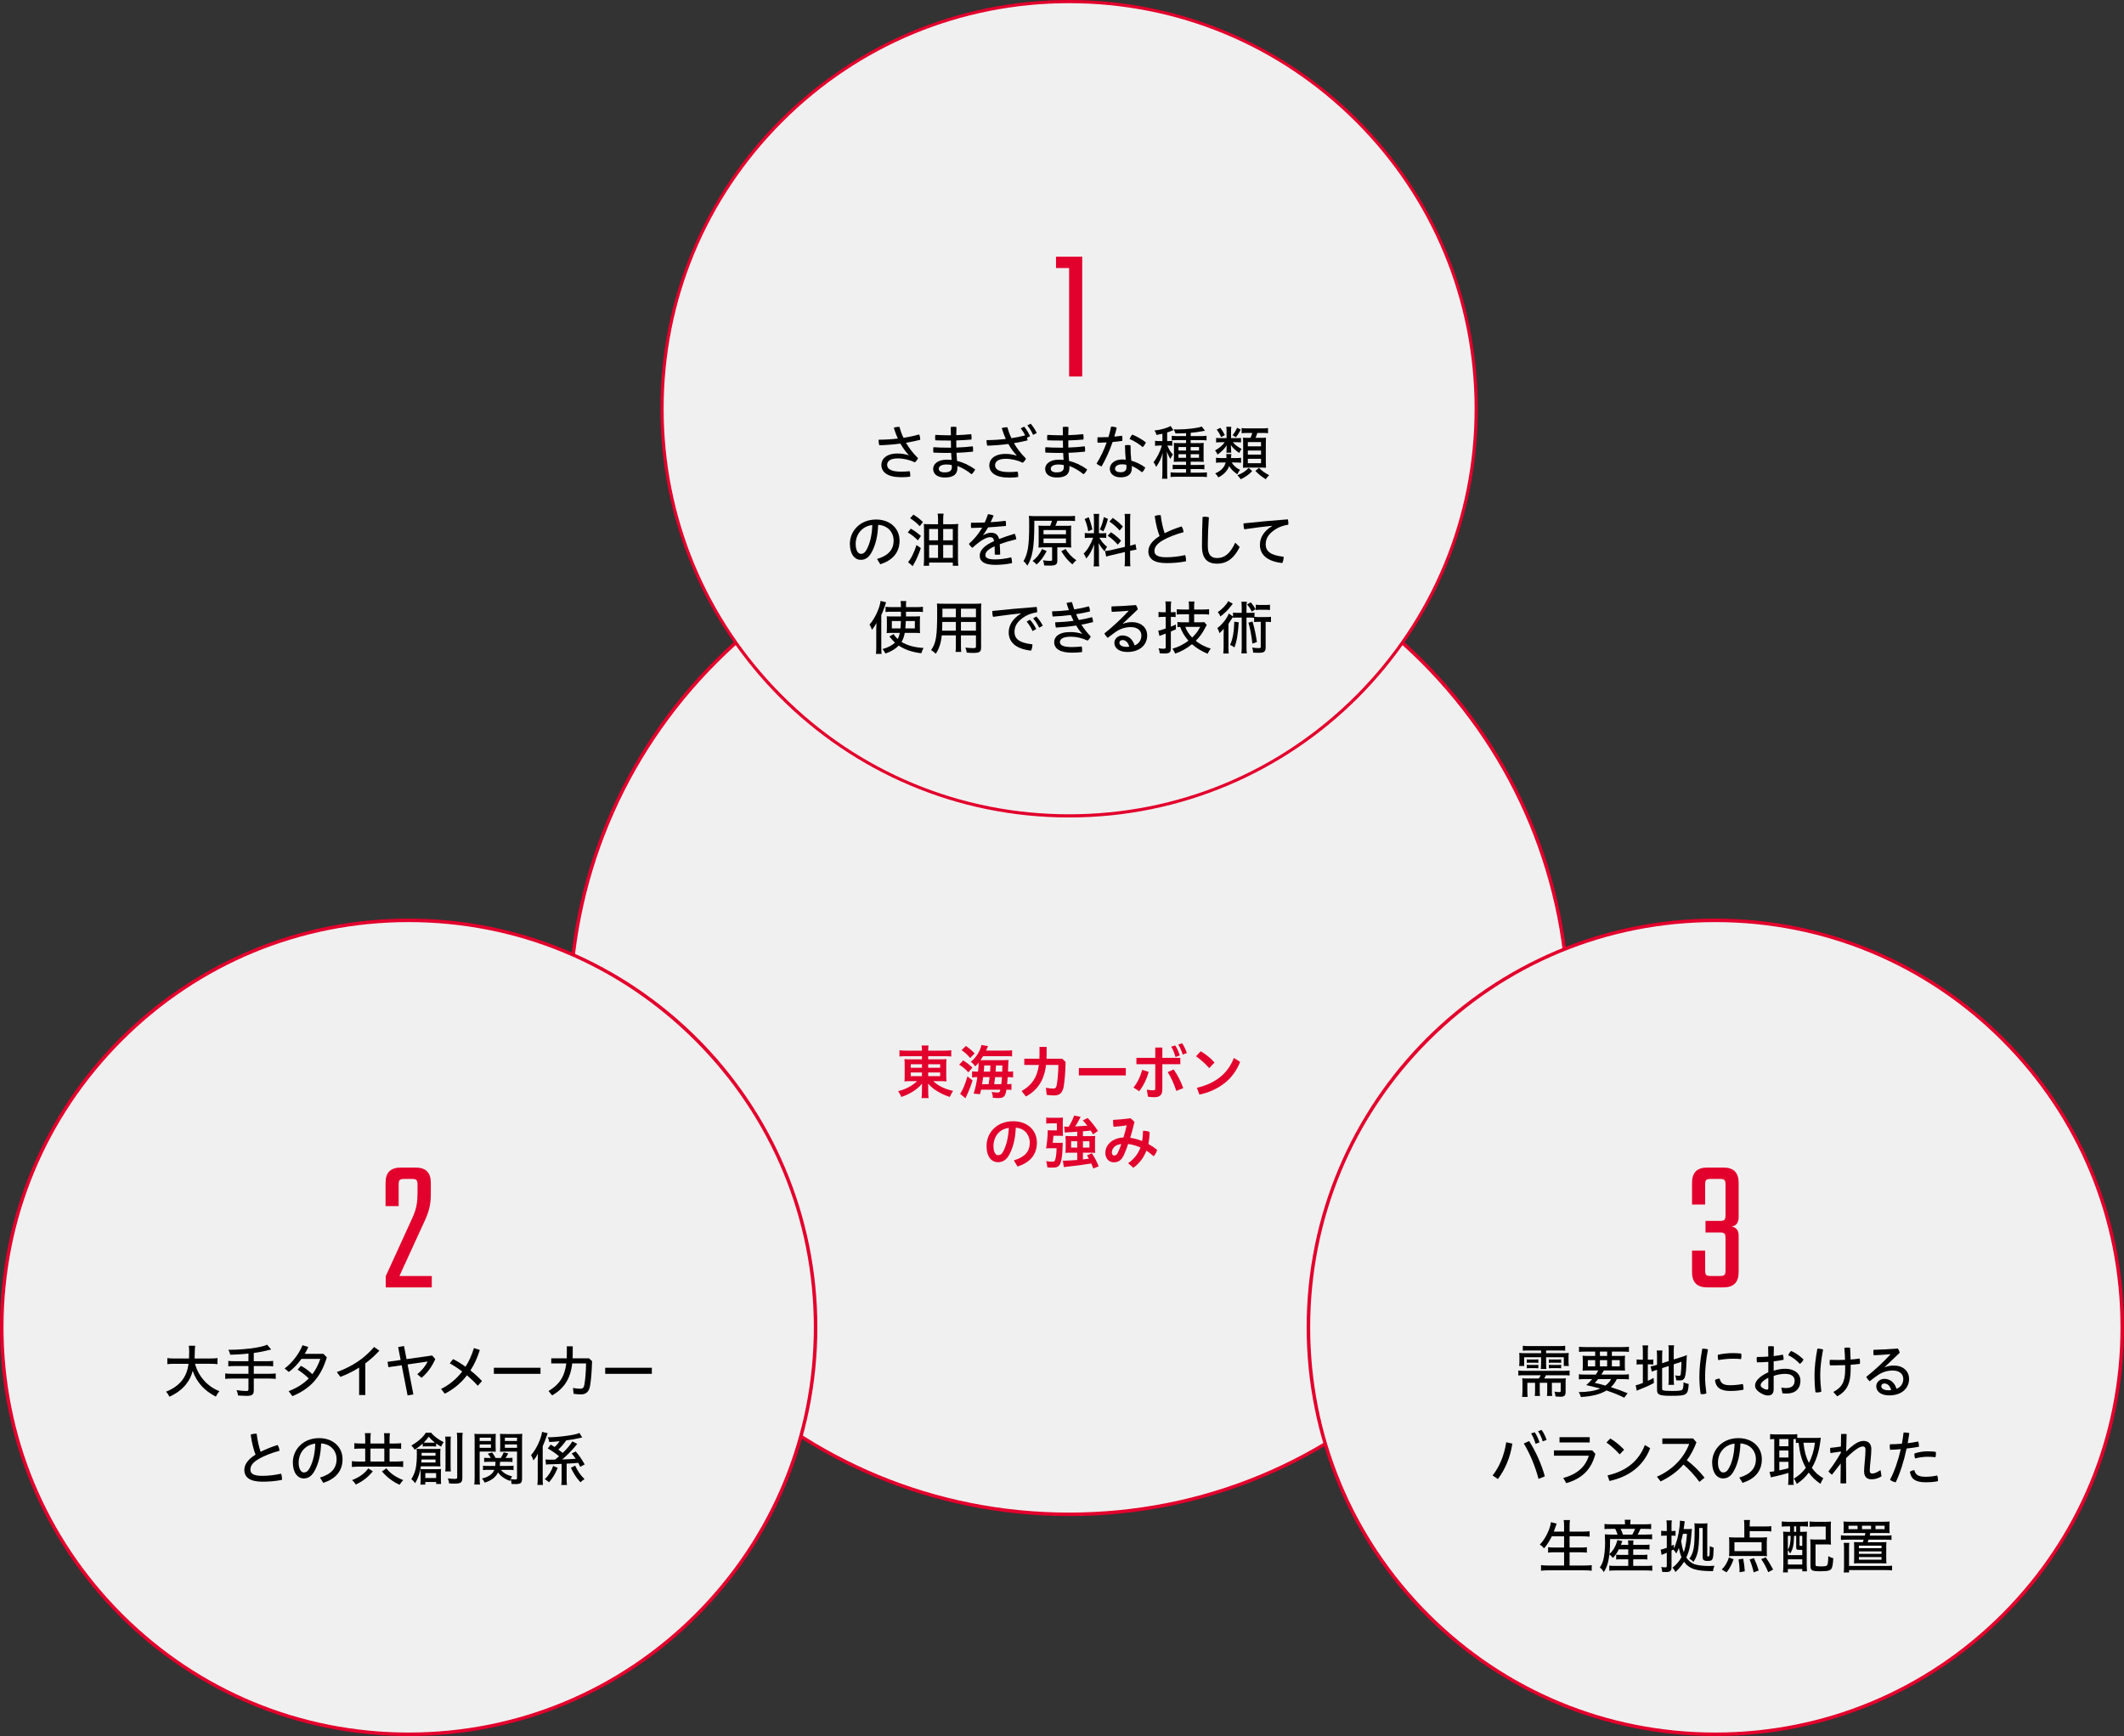 <?xml version="1.0" encoding="UTF-8"?><svg id="_レイヤー_2" xmlns="http://www.w3.org/2000/svg" viewBox="0 0 727.629 594.636"><rect x="0" y="0" width="727.629" height="594.636" fill="#333333" stroke="none"/><defs><style>.cls-1{fill:none;stroke:#666;stroke-linecap:round;stroke-linejoin:round;}.cls-2{fill:#e2002c;}.cls-3{fill:#f0f0f0;}</style></defs><g id="main"><line class="cls-1" x1="290.217" y1="180.196" x2="468.217" y2="180.196"/><path class="cls-3" d="M366.251,518.698c-94.354,0-171.118-76.764-171.118-171.119s76.764-171.118,171.118-171.118,171.118,76.764,171.118,171.118-76.764,171.119-171.118,171.119Z"/><path class="cls-2" d="M366.251,177.062c45.547,0,88.368,17.737,120.574,49.943,32.207,32.207,49.944,75.027,49.944,120.575s-17.737,88.368-49.944,120.575c-32.207,32.207-75.027,49.943-120.574,49.943s-88.368-17.737-120.575-49.943-49.943-75.028-49.943-120.575,17.737-88.368,49.943-120.575c32.206-32.206,75.027-49.943,120.575-49.943M366.251,175.861c-94.838,0-171.718,76.88-171.718,171.718s76.88,171.719,171.718,171.719,171.718-76.881,171.718-171.719-76.881-171.718-171.718-171.718h0Z"/><path class="cls-3" d="M366.251,279.457c-76.897,0-139.457-62.56-139.457-139.457S289.354.543,366.251.543s139.457,62.56,139.457,139.457-62.56,139.457-139.457,139.457Z"/><path class="cls-2" d="M366.251,1.085c37.106,0,71.99,14.449,98.228,40.687,26.237,26.237,40.687,61.122,40.687,98.228s-14.449,71.99-40.687,98.228c-26.237,26.238-61.122,40.687-98.228,40.687s-71.99-14.449-98.227-40.687c-26.238-26.237-40.687-61.122-40.687-98.228s14.45-71.99,40.687-98.228C294.261,15.535,329.146,1.085,366.251,1.085M366.251,0c-77.319,0-140,62.68-140,140s62.681,140,140,140,140-62.68,140-140S443.571,0,366.251,0h0Z"/><path class="cls-3" d="M140,594.036C63.135,594.036.6,531.501.6,454.636s62.535-139.4,139.4-139.4,139.4,62.535,139.4,139.4-62.535,139.4-139.4,139.4Z"/><path class="cls-2" d="M140,315.836c37.075,0,71.93,14.438,98.146,40.654,26.216,26.216,40.654,61.071,40.654,98.146s-14.438,71.931-40.654,98.147c-26.216,26.215-61.071,40.653-98.146,40.653s-71.93-14.438-98.146-40.653C15.638,526.567,1.2,491.711,1.2,454.636s14.438-71.93,40.654-98.146c26.216-26.216,61.072-40.654,98.146-40.654M140,314.636C62.681,314.636,0,377.316,0,454.636s62.681,140,140,140,140-62.679,140-140-62.681-140-140-140h0Z"/><path class="cls-3" d="M587.629,594.036c-76.865,0-139.4-62.535-139.4-139.4s62.535-139.4,139.4-139.4,139.4,62.535,139.4,139.4-62.535,139.4-139.4,139.4Z"/><path class="cls-2" d="M587.629,315.836c37.075,0,71.931,14.438,98.146,40.654,26.216,26.216,40.654,61.071,40.654,98.146s-14.438,71.931-40.654,98.147c-26.216,26.215-61.071,40.653-98.146,40.653s-71.931-14.438-98.147-40.653c-26.216-26.216-40.653-61.072-40.653-98.147s14.438-71.93,40.653-98.146c26.216-26.216,61.072-40.654,98.147-40.654M587.629,314.636c-77.32,0-140,62.681-140,140s62.68,140,140,140,140-62.679,140-140-62.68-140-140-140h0Z"/><path d="M522.154,471.051c-.7,0-1.48.02-2.021.08v-1.7c.521.079,1.24.119,2.021.119h13.562c.781,0,1.48-.04,1.98-.119v1.7c-.539-.061-1.199-.08-1.98-.08h-6.102c-.18.359-.399.76-.619,1.12h5.621c.779,0,1.42-.021,1.801-.08-.061.34-.08.94-.08,1.48v3.141c0,1.3-.421,1.7-1.761,1.7-.4,0-.86-.02-1.7-.08-.08-.78-.181-1.18-.381-1.681.58.12,1.141.181,1.621.181.42,0,.539-.101.539-.44v-2.761h-3.02v2.621c0,.96.02,1.4.1,1.88h-1.801c.08-.52.101-.979.101-1.9v-2.601h-2.561v2.621c0,.939.021,1.38.1,1.88h-1.8c.06-.439.1-.979.1-1.9v-2.601h-2.641v2.9c0,.78.04,1.48.1,1.94h-1.9c.08-.6.121-1.26.121-2v-2.801c0-.64-.021-1.18-.08-1.58.52.06.979.08,1.9.08h3.78c.261-.38.44-.7.64-1.12h-5.641ZM523.695,462.568c-.82,0-1.501.021-2.021.08v-1.7c.5.08,1.261.12,2.16.12h10.263c.96,0,1.62-.04,2.101-.12v1.7c-.52-.06-1.08-.08-1.961-.08h-4.58v.921h5.441c1.26,0,1.74-.021,2.32-.08-.061.399-.08.82-.08,1.561v1.359c0,.721.02,1.021.119,1.541h-1.74v-2.98h-6.061v2.12c0,.9.02,1.42.1,1.9h-1.92c.06-.44.1-1.101.1-1.9v-2.12h-5.801v2.98h-1.74c.1-.5.119-.881.119-1.541v-1.359c0-.681-.02-1.101-.08-1.561.58.06,1.061.08,2.32.08h5.182v-.921h-4.24ZM523.055,465.609c.32.04.52.06,1.08.06h1.82c.439,0,.78-.02,1.04-.06v1.2c-.26-.04-.601-.06-1.04-.06h-1.82c-.46,0-.78.02-1.08.06v-1.2ZM523.055,467.47c.279.04.6.061,1.08.061h1.82c.42,0,.84-.021,1.04-.061v1.2c-.28-.04-.56-.06-1.04-.06h-1.82c-.5,0-.74.02-1.08.06v-1.2ZM530.616,465.609c.3.04.521.06,1.08.06h2.061c.479,0,.761-.02,1.06-.06v1.2c-.26-.04-.6-.06-1.06-.06h-2.061c-.479,0-.78.02-1.08.06v-1.2ZM530.616,467.47c.28.04.601.061,1.08.061h2.061c.479,0,.761-.021,1.06-.061v1.2c-.279-.04-.56-.06-1.06-.06h-2.061c-.521,0-.74.02-1.08.06v-1.2Z"/><path d="M546.67,470.83c.34-.5.56-.859.84-1.42h-3.102c-1.039,0-1.72.021-2.26.08.061-.521.08-1.021.08-1.82v-1.4c0-.84-.02-1.4-.08-1.92.561.079,1.28.1,2.16.1h2.16v-1.5h-3.32c-1,0-1.721.04-2.221.1v-1.761c.461.08,1.201.12,2.32.12h12.443c1.1,0,1.92-.04,2.34-.12v1.761c-.52-.06-1.22-.1-2.221-.1h-3.62v1.5h2.341c1.08,0,1.58-.021,2.18-.1-.06.439-.08,1.08-.08,1.9v1.399c0,.921.021,1.381.061,1.841-.439-.06-1.1-.08-2.221-.08h-5.021c-.459.78-.539.94-.859,1.42h7.201c1.121,0,1.761-.04,2.221-.119v1.76c-.46-.06-1.28-.1-2.221-.1h-1.92c-.48,1.04-1.181,2-2.021,2.78,2.32.721,3.721,1.221,5.741,2.08l-1.181,1.501c-2.08-1.021-3.28-1.501-6.062-2.461-2.24,1.32-4.781,1.98-8.762,2.24-.119-.5-.359-1.02-.76-1.68,3.201-.04,5.48-.42,7.361-1.221-1.6-.439-3.121-.82-4.781-1.18.86-.761,1.341-1.24,2.041-2.061h-2.341c-.96,0-1.761.04-2.22.1v-1.76c.42.079,1.22.119,2.22.119h3.562ZM543.949,465.869v2.141h2.52v-2.141h-2.52ZM547.489,472.371c-.36.439-.62.72-1.181,1.28,1.941.46,2.301.54,3.662.94.859-.621,1.56-1.421,1.959-2.221h-4.44ZM548.09,464.449h2.48v-1.5h-2.48v1.5ZM548.09,468.01h2.48v-2.141h-2.48v2.141ZM552.19,468.01h2.7v-2.141h-2.7v2.141Z"/><path d="M562.803,463.049c0-1-.041-1.761-.121-2.221h1.941c-.08.54-.121,1.24-.121,2.241v2.66h.48c.721,0,1.101-.021,1.4-.1v1.76c-.48-.06-.84-.08-1.461-.08h-.42v5.661c.681-.319,1.041-.479,1.98-1l.101,1.74c-1.98,1.04-2.601,1.32-5.421,2.44-.221.101-.26.12-.44.2l-.38-1.88c.58-.08,1.28-.301,2.461-.78v-6.382h-.561c-.76,0-1.181.021-1.58.101v-1.78c.359.06.84.1,1.58.1h.561v-2.681ZM569.403,475.611c0,.4.101.54.48.641.42.12,1.32.18,2.98.18,2.46,0,3.241-.12,3.521-.54.221-.3.34-1.141.36-2.44.62.32.96.44,1.761.58-.24,3.82-.58,4.061-6.002,4.061-4,0-4.841-.34-4.841-1.98v-6.941c-.239.08-.46.16-.521.181-.6.18-.84.279-1.26.479l-.439-1.82c.479-.04,1-.16,1.82-.42l.399-.12v-2.841c0-.96-.04-1.521-.12-2.061h1.961c-.061.48-.101,1.261-.101,1.98v2.381l2.261-.74v-3.501c0-.82-.04-1.34-.12-1.9h1.96c-.08.48-.119,1.32-.119,1.94v2.921l2.9-.92c.66-.2,1.02-.341,1.58-.601l-.04.721c-.021.319-.04.56-.06,1.36-.24,5.94-.5,6.621-2.501,6.621-.26,0-.479-.021-1-.061-.06-.66-.22-1.28-.42-1.68.42.1.96.16,1.36.16.42,0,.5-.101.6-.721.1-.7.16-1.82.24-4.101l-2.66.88v5.102c0,.7.039,1.46.1,1.92h-1.94c.08-.5.12-1.14.12-1.98v-4.48l-2.261.74v7.001Z"/><path d="M583.344,461.948c.58,0,1.24.08,1.761.24-.74,3.941-.979,6.901-.979,9.542,0,1.461.16,3.521.439,5.562-.439.16-.939.24-1.42.24-.18,0-.36-.021-.541-.04-.319-2.081-.439-4.201-.439-5.781,0-2.801.26-5.781,1-9.763h.18ZM597.287,475.512c0,.18-.02.34-.04.5-1.56.3-3.001.42-4.541.42-3.38,0-4.921-1.26-5.2-3.721.359-.3,1.06-.5,1.6-.521.4,1.741,1.44,2.281,3.621,2.281,1.26,0,2.68-.12,4.281-.421.18.36.279.94.279,1.461ZM593.707,463.469c1.02,0,2,.061,2.8.16.04.2.06.48.06.74,0,.4-.039.84-.139,1.16-.721-.1-1.602-.14-2.682-.14-1.52,0-3.5.16-5.101.479-.12-.399-.181-.88-.181-1.34,0-.16,0-.32.021-.48,1.581-.399,3.641-.58,5.222-.58Z"/><path d="M607.617,475.812c0,1.54-.76,2.181-1.939,2.181-.721,0-1.561-.24-2.641-.92-1.341-.841-1.801-1.681-1.801-2.48,0-1.161.88-2.881,4.541-4.562v-3.561c-1.34.12-2.681.16-3.881.16-.061-.301-.1-.62-.1-.94,0-.3.02-.62.08-.9h.479c1.101,0,2.261-.06,3.421-.14-.02-1.141-.02-2.32-.061-3.481.24-.06.58-.079.9-.079.381,0,.78.04,1.08.1-.039,1.141-.06,2.261-.08,3.301,1.121-.12,2.181-.3,3.141-.5.16.38.261.92.261,1.42,0,.12,0,.24-.021.34-1.02.221-2.18.4-3.381.54v3.201c1.32-.44,2.801-.66,3.941-.66,3.261,0,5.221,1.721,5.221,4.061,0,2.821-1.78,4.421-4.701,4.421-.5,0-1.02-.02-1.46-.08l-.38-1.96c.62.12,1.141.16,1.641.16,1.8,0,2.92-.78,2.92-2.541,0-1.34-1-2.32-3.28-2.32-1.14,0-2.62.24-3.901.7v4.541ZM605.777,471.911c-2.181,1.14-2.621,2-2.621,2.561,0,.38.201.66.841,1.04.58.34,1,.46,1.34.46.3,0,.44-.12.44-.5v-3.561ZM617.84,465.649c-.24.58-.7,1.12-1.24,1.521-1.16-1.261-2.66-2.381-4.001-2.98.24-.58.601-1.12,1.021-1.461,1.4.58,3.061,1.761,4.221,2.921Z"/><path d="M622.867,461.948c.56,0,1.16.101,1.68.28-.641,3.281-.98,6.321-.98,8.622,0,2.24.16,4.021.381,5.821-.42.18-.921.28-1.4.28-.221,0-.42-.021-.621-.061-.22-1.84-.319-3.601-.319-6.001,0-2.381.34-5.562.979-8.942h.281ZM632.108,467.59c-1.261.04-2.54.08-3.78.08-.48,0-.961,0-1.441-.021-.06-.3-.1-.64-.1-1,0-.3.02-.6.08-.88.9.04,1.82.06,2.761.06.8,0,1.62-.02,2.44-.06-.04-1.381-.12-2.7-.24-4.101.34-.061.721-.101,1.08-.101.32,0,.621.021.9.08.08,1.4.12,2.681.16,4.021,1.041-.079,2.101-.18,3.101-.34.08.34.12.721.12,1.12,0,.24-.02.48-.04.7-1.021.141-2.101.24-3.161.32v1.54c0,5.062-1.42,7.521-4.601,9.263l-1.34-1.501c2.921-1.52,4.061-3.4,4.061-7.781v-1.4Z"/><path d="M645.68,468.31c.98-.399,2.061-.58,3.12-.58,3.062,0,5.201,1.82,5.201,4.581,0,3.161-2.501,5.642-6.802,5.642-2.86,0-4.44-1.36-4.44-3.141,0-1.261,1.101-2.521,2.78-2.521,2,0,3.501,1.26,4.161,3.421,1.36-.521,2.32-1.761,2.32-3.401,0-1.66-1.3-2.88-3.601-2.88-1.94,0-3.761.6-5.281,1.7-.88.62-1.82,1.34-2.641,1.98-.439-.381-.88-.94-1.16-1.501,2.961-2.36,5.842-5.061,8.302-7.722l-.04-.06c-1.82.18-3.601.3-5.721.38-.08-.42-.121-.82-.121-1.2,0-.22.021-.44.041-.66,2.52-.06,5.32-.22,8.361-.46.301.42.521.94.641,1.46l-5.162,4.901.041.06ZM645.56,473.871c-.681,0-1.081.4-1.081.94,0,.82.9,1.4,2.541,1.4.36,0,.62-.021.86-.061-.42-1.521-1.32-2.28-2.32-2.28Z"/><path d="M511.335,505.371c2.321-2.96,3.981-6.821,4.661-11.362l2.101.46c-.72,4.722-2.44,8.782-4.961,12.143l-1.801-1.24ZM523.838,493.589c2.28,3.581,4.201,7.802,5.381,12.083l-2.16.88c-1.1-4.181-2.841-8.462-5.041-12.123l1.82-.84ZM525.778,490.588c.601.86,1.22,2.261,1.62,3.461l-1.34.5c-.381-1.32-.92-2.561-1.541-3.58l1.261-.381ZM528.099,489.769c.681.899,1.3,2.18,1.74,3.44l-1.34.48c-.36-1.261-.96-2.521-1.601-3.461l1.2-.46Z"/><path d="M546.534,497.97c-1.38,5.461-4.661,8.502-9.962,10.042l-1.04-1.76c4.821-1.32,7.622-3.881,8.762-7.642h-11.942v-1.82h13.103l1.08,1.18ZM544.594,492.269v1.801h-10.342v-1.801h10.342Z"/><path d="M551.64,492.709c1.721,1.04,3.261,2.28,4.741,3.841l-1.521,1.601c-1.5-1.661-3.001-2.981-4.521-4.062l1.3-1.38ZM550.699,505.352c6.201-1.4,10.643-4.741,12.783-10.402l1.82,1.08c-2.32,6.182-7.382,9.822-13.943,11.242l-.66-1.92Z"/><path d="M582.176,507.572c-1.58-2.161-3.54-4.301-5.461-5.941-2.16,2.48-4.801,4.341-7.821,5.781l-1.28-1.601c5.361-2.341,9.302-6.501,11.062-11.242h-9.202v-1.881h10.522l1.16,1.341c-.881,2.36-1.98,4.381-3.281,6.141,2.121,1.581,4.301,3.741,6.062,5.962l-1.761,1.44Z"/><path d="M595.844,506.092c3.9-1.12,5.681-3.261,5.681-6.262,0-2.96-2.08-5.241-5.301-5.421-.12,3.94-.921,6.941-2.181,9.302-1.061,1.98-2.301,2.681-3.781,2.681-2.02,0-3.721-1.9-3.721-5.501,0-4.261,3.4-8.302,9.002-8.302,4.701,0,8.021,2.98,8.021,7.241,0,4.102-2.439,6.741-6.602,8.082l-1.119-1.82ZM588.521,500.87c0,2.561.98,3.481,1.801,3.481.7,0,1.34-.32,1.98-1.501,1.12-2.12,1.801-4.78,1.92-8.382-3.86.461-5.701,3.642-5.701,6.401Z"/><path d="M615.211,492.929c-.34-.02-.439-.02-.82-.02v13.622c0,.9.04,1.661.12,2.081h-1.96c.06-.48.119-1.28.119-2.081v-2.02c-1.3.399-3,.84-4.24,1.12q-.801.16-.98.2c-.42.119-.68.18-.779.22l-.48-1.881c.4-.02.68-.06,1.62-.22v-11.042c-.54,0-1.04.04-1.421.1v-1.801c.381.061,1.08.101,1.66.101h6.002c.721,0,1.221-.021,1.641-.101v1.28c.58.04.699.04,1.279.04h5.242c.439,0,1.199-.04,1.54-.1-.04.34-.101.74-.14,1.2-.48,3.661-1.421,6.602-2.921,9.142,1.08,1.541,2.16,2.521,3.921,3.562-.5.859-.82,1.5-.98,1.92-1.84-1.3-2.94-2.36-4.001-3.86-1.181,1.58-2.32,2.66-4.101,3.9-.26-.68-.6-1.3-1.021-1.82,1.661-.96,2.961-2.141,4.121-3.701-1.421-2.58-2.061-4.86-2.48-8.581-.48.02-.64.02-.94.08v-1.341ZM609.55,495.369h3.12v-2.46h-3.12v2.46ZM609.55,499.23h3.12v-2.4h-3.12v2.4ZM609.55,503.631c1.36-.28,2.001-.42,3.12-.74v-2.18h-3.12v2.92ZM617.812,494.169c.36,3.081.86,4.901,1.86,6.901,1.061-1.96,1.761-4.261,2.08-6.901h-3.94Z"/><path d="M630.629,497.17l-3.541.54c-.08-.4-.121-.82-.121-1.24,0-.181,0-.36.021-.54,1.181-.12,2.421-.261,3.661-.46l.06-4.281c.3-.021.62-.04.96-.04.32,0,.66.02.94.04-.079,2.08-.12,4.041-.159,5.961.779-.8,1.84-1.72,2.74-2.36,1.26-.88,2.2-1.24,3.221-1.24,1.82,0,2.66,1.141,2.66,2.801,0,2.4-.54,5.581-.54,7.382,0,.68.261.979.841.979.64,0,1.4-.22,2.84-1.16l.36,2.121c-1.36.78-2.261,1.02-3.481,1.02-1.699,0-2.5-1.06-2.5-2.721,0-1.64.48-5.141.48-7.441,0-.76-.301-1.08-.84-1.08-.621,0-1.24.22-2.161.86-1.101.74-2.421,1.86-3.661,3.181v1.641c0,2.32.021,4.641.061,6.921-.28.04-.641.061-.98.061s-.68-.021-.98-.061l.08-6.781c-.939,1.16-2,2.541-3,3.841-.42-.28-.9-.7-1.201-1.141,1.381-1.74,2.821-3.88,4.242-6.341v-.46Z"/><path d="M652.119,490.688c.14-.021.299-.021.439-.021.5,0,1.02.061,1.521.2-.16,1.16-.341,2.32-.56,3.461,1.3-.16,2.54-.36,3.62-.58.14.38.24.9.24,1.38,0,.141,0,.28-.021.421-1.26.239-2.721.439-4.201.6-.92,4.361-2.24,8.422-3.721,11.562-.74-.12-1.42-.4-1.96-.86,1.48-2.82,2.78-6.501,3.681-10.482-1.301.12-2.561.181-3.641.221-.1-.36-.141-.74-.141-1.12,0-.261.021-.521.061-.78,1.2,0,2.641-.061,4.102-.181.239-1.24.42-2.54.58-3.82ZM663.921,506.832c0,.18-.021.34-.04.5-1.36.28-2.66.38-4.24.38-3.461,0-4.941-1.101-5.361-3.581.38-.319,1-.54,1.54-.56.34,1.48,1.261,2.261,3.841,2.261,1.26,0,2.58-.141,3.941-.44.219.4.319.92.319,1.44ZM660.221,497.109c1.14,0,2.18.08,2.92.181.04.2.061.439.061.66,0,.42-.061.84-.16,1.18-.76-.1-1.66-.16-2.781-.16-1.3,0-2.86.24-4.2.58-.14-.38-.24-.88-.24-1.359,0-.12,0-.221.021-.341,1.38-.479,3-.74,4.381-.74Z"/><path d="M531.615,526.229c-.76,1.561-1.8,3.161-2.66,4.101-.721-.78-.82-.859-1.461-1.28,1.781-1.72,3.582-5.341,3.821-7.682l1.96.5c-.26.66-.26.681-.399,1.121-.021.119-.36,1.06-.58,1.62h3.521v-1.721c0-.98-.04-1.62-.14-2.24h2.16c-.101.58-.14,1.22-.14,2.24v1.721h4.4c.98,0,1.781-.04,2.461-.12v1.86c-.74-.08-1.461-.12-2.421-.12h-4.44v3.841h3.641c.939,0,1.801-.04,2.28-.12v1.86c-.44-.06-1.44-.12-2.28-.12h-3.641v4.541h5.041c1.12,0,1.9-.04,2.541-.14v1.92c-.74-.1-1.521-.14-2.501-.14h-12.243c-1.1,0-1.92.04-2.62.14v-1.92c.7.1,1.54.14,2.561.14h5.341v-4.541h-3.221c-.859,0-1.84.061-2.26.12v-1.86c.479.08,1.26.12,2.24.12h3.24v-3.841h-4.201Z"/><path d="M554.564,530.69c-.62,1.24-1.18,2.04-2.041,2.94-.379-.5-.76-.9-1.18-1.22-.34,2.78-.94,4.641-1.94,6.061-.421-.72-.761-1.12-1.341-1.56.701-1.101.961-1.721,1.24-2.841.34-1.42.561-3.681.561-5.701,0-.94-.04-2.28-.08-2.841.721.08,1.301.101,2.24.101h2.121c-.141-.501-.621-1.661-.801-1.961h-1.7c-.899,0-1.46.021-1.98.08v-1.761c.44.08,1.081.12,2.081.12h4.94v-.3c0-.4-.04-.86-.1-1.261h2.04c-.08.4-.1.801-.1,1.261v.3h4.961c1.04,0,1.68-.04,2.16-.12v1.761c-.561-.06-1.18-.08-2.061-.08h-1.6c-.521,1.16-.621,1.341-.961,1.961h2.701c1.1,0,1.78-.04,2.24-.101v1.721c-.54-.08-1.061-.101-2.24-.101h-12.143c0,2.321-.061,3.661-.221,5.142,1.32-1.221,2.16-2.661,2.721-4.801l1.701.38c-.121.26-.201.439-.221.52l-.3.761h2.54v-.101c0-.68-.039-1.12-.1-1.42h1.9c-.08.4-.1.78-.1,1.4v.12h3.68c.941,0,1.461-.021,1.9-.101v1.721c-.439-.06-.92-.08-1.92-.08h-3.66v1.9h3.08c.801,0,1.36-.02,1.76-.08v1.66c-.459-.06-.939-.08-1.76-.08h-3.08v2.261h4.681c.74,0,1.46-.04,1.841-.1v1.78c-.421-.08-1.181-.12-1.861-.12h-11.002c-.62,0-1.34.04-1.86.1v-1.76c.399.06,1,.1,1.82.1h4.681v-2.261h-2.32c-.779,0-1.34.021-1.82.08v-1.66c.381.061.94.08,1.801.08h2.34v-1.9h-3.24ZM559.205,525.63c.381-.681.66-1.261.92-1.961h-4.94c.36.72.58,1.261.8,1.961h3.221Z"/><path d="M578.259,523.749c.58,0,1.04-.021,1.341-.06-.08.62-.08.76-.121,1.34-.279,4.021-.72,6.142-1.8,8.462.72,1.08,1.74,1.9,2.86,2.301,1.061.359,2.921.6,4.881.6.601,0,1.121-.02,1.9-.08-.26.681-.4,1.141-.5,1.841-5.781,0-8.121-.761-9.922-3.221-.801,1.34-1.76,2.46-2.94,3.521-.32-.68-.66-1.141-1.021-1.48,1.28-.98,2.341-2.2,3.101-3.601-.38-.9-.681-1.98-.92-3.181-.3.76-.521,1.26-.86,1.92-.4-.64-.58-.88-1.061-1.359-.199.119-.199.14-.58.34v5.661c0,1.3-.439,1.7-1.859,1.7-.361,0-1.061-.02-1.32-.04-.021-.5-.16-1.221-.341-1.681.56.08.98.12,1.36.12.42,0,.54-.1.54-.439v-4.562c-.3.12-.36.16-.86.36-.119.06-.24.1-.3.12l-.26.12-.22.08c-.021,0-.061.04-.141.06l-.32-1.82.141-.02c.42-.061,1.141-.301,1.96-.601v-4.161h-.601c-.58,0-.899.021-1.32.08v-1.76c.341.06.761.1,1.301.1h.62v-1.641c0-1-.04-1.44-.12-2h1.841c-.06.479-.101,1.04-.101,2v1.641h.32c.4,0,.801-.021,1.061-.06v1.7c-.24-.04-.521-.061-1.08-.061h-.301v3.481c.24-.12.36-.181.781-.4v1.32c.979-2.001,1.58-4.301,1.939-7.182.12-1,.16-1.521.16-1.921,0-.14-.02-.279-.02-.42l1.68.2c-.039.3-.18,1.2-.38,2.681h1.48ZM576.519,525.369c-.16.841-.421,1.921-.601,2.541.24,1.54.5,2.641.9,3.78.54-1.46.92-3.641,1.1-6.321h-1.399ZM582.1,524.729c0,2.86-.16,5.101-.439,6.521-.301,1.479-.701,2.46-1.521,3.74-.52-.54-.699-.68-1.4-1.12,1.48-2.101,1.801-3.86,1.801-10.162,0-.98-.02-1.44-.08-1.96.48.06.74.079,1.34.079h1.881c.58,0,.76-.02,1.24-.079-.039.479-.06.92-.06,1.68v9.382c0,.221.08.301.34.301.32,0,.38-.101.44-.601.06-.58.08-1.48.08-2.94.439.24.9.42,1.34.521-.141,4.341-.24,4.561-2.16,4.561-.7,0-1.061-.1-1.34-.38-.201-.2-.261-.44-.261-.94v-9.962h-1.2v1.36Z"/><path d="M589.834,537.612c1.121-1.12,2.001-2.601,2.441-4.142l1.6.62c-.56,1.701-1.4,3.241-2.4,4.461l-1.641-.939ZM599.396,526.63h3.721c1.121,0,1.781-.021,2.221-.101-.04.341-.08,1.001-.08,1.561v3.461c0,.58.02,1.141.08,1.48-.6-.061-1.12-.08-1.961-.08h-9.121c-.82,0-1.4.02-1.94.08.06-.4.079-.881.079-1.461v-3.48c0-.56-.02-1.12-.079-1.561.42.061,1.3.101,2.22.101h3.021v-4.081c0-.82-.041-1.4-.12-1.921h2.08c-.08.48-.12.961-.12,1.781v.439h5.342c.9,0,1.58-.04,2.061-.12v1.841c-.601-.08-1.32-.12-2.061-.12h-5.342v2.181ZM594.176,528.25v3.061h9.302v-3.061h-9.302ZM595.916,538.532c.02-.4.02-.7.02-.84,0-.94-.14-2.281-.359-3.562l1.6-.239c.32,1.64.48,3.021.541,4.32l-1.801.32ZM600.757,538.572c-.239-1.24-.819-3.101-1.399-4.421l1.52-.44c.641,1.36,1.221,2.881,1.621,4.201l-1.741.66ZM605.758,538.512c-.76-1.82-1.42-3.04-2.4-4.461l1.541-.64c1.06,1.54,1.38,2.08,2.54,4.201l-1.681.899Z"/><path d="M612.453,522.809c-1.24.021-1.6.04-2.061.101v-1.78c.48.079,1.061.1,2.081.119h4.761c1.041-.02,1.641-.04,2.141-.119v1.78c-.32-.061-1.301-.101-1.98-.101h-.721v1.881h.261c.92,0,1.56-.021,2.06-.08-.039.56-.059,1.38-.059,2.061v9.422c0,.76.039,1.66.079,2.12h-1.601v-.8h-4.94v1.16h-1.661c.08-.66.121-1.46.121-2.581v-9.182c0-.88-.041-1.721-.08-2.2.5.06,1.08.08,1.98.08h.399v-1.881h-.78ZM612.474,532.671h4.94v-1.801h-.359c-1.541,0-1.721-.08-1.721-.859v-3.941h-.74c-.04,3.001-.4,4.682-1.34,6.062-.141-.36-.461-.84-.78-1.181v1.721ZM612.474,530.851c.681-1.141.94-2.36.96-4.781h-.96v4.781ZM612.474,535.892h4.94v-1.801h-4.94v1.801ZM614.594,524.689h.74v-1.881h-.74v1.881ZM616.475,529.17c0,.32.039.32.939.34v-3.44h-.939v3.101ZM627.177,527.17c0,.72.021,1.5.08,1.9-.48-.061-1.101-.08-1.94-.08h-3.361v6.842c0,.34.041.46.16.52.2.12.74.18,1.601.18,1.521,0,2.021-.1,2.241-.439.219-.38.359-1.44.359-3.081.7.4,1.141.58,1.721.721-.12,2-.28,2.94-.58,3.48-.42.76-1.341.98-3.961.98-2.801,0-3.281-.28-3.281-1.881v-7.121c0-.9-.02-1.32-.08-1.94.541.06,1.141.08,1.941.08h3.359v-4.441h-3.42c-1.08,0-1.58.021-2.101.101v-1.86c.521.079,1.04.1,2.12.119h3.262c.779,0,1.5-.02,1.96-.08-.06.541-.08.961-.08,1.961v4.041Z"/><path d="M633.577,525.089c-1.101,0-1.8.021-2.06.061.06-.48.08-.82.08-1.48v-.98c0-.64-.021-1.06-.08-1.54.52.06,1.38.08,2.199.08h11.463c1.041,0,1.721-.021,2.181-.08-.06.42-.08.92-.08,1.54v.98c0,.62.021,1.04.08,1.48-.56-.04-.98-.061-2.061-.061h-4.581c-.061.261-.16.681-.199.9h5.32c1,0,1.561-.04,2.141-.12v1.601c-.6-.06-1.18-.1-2.141-.1h-5.721c-.121.359-.121.399-.301.88h4.541c.82,0,1.601-.021,1.881-.06-.04.34-.061,1.14-.061,1.979v3.521c0,1,.021,1.46.061,1.82-.58-.04-1.041-.061-1.98-.061h-7.142c-.94,0-1.38.021-1.98.061.04-.48.06-.98.06-1.82v-3.521c0-1.02-.02-1.58-.06-1.96.46.02.921.04,1.88.04h1.141c.1-.28.2-.58.301-.88h-5.662c-.98,0-1.46.02-2.141.1v-1.601c.561.08,1.141.12,2.141.12h6.062c.06-.28.12-.58.181-.9h-5.462ZM646.04,536.372c1.04,0,1.54-.021,2.141-.101v1.641c-.56-.08-1.161-.12-2.141-.12h-12.603v.8h-1.84c.079-.5.119-1.02.119-1.86v-6.541c0-.681-.04-1.28-.119-1.721h1.939c-.08.46-.1.98-.1,1.7v6.202h12.603ZM636.357,522.589h-3.1v1.18h3.1v-1.18ZM636.818,530.29h7.741v-.859h-7.741v.859ZM636.818,532.23h7.741v-.84h-7.741v.84ZM636.818,534.231h7.741v-.9h-7.741v.9ZM640.979,522.589h-3.1v1.18h3.1v-1.18ZM645.62,523.769v-1.18h-3.12v1.18h3.12Z"/><path d="M66.812,467.13c1.16,4.32,4.261,7.801,8.361,9.381-.54.602-.78.98-1.22,1.861-3.941-1.98-6.582-4.922-7.942-8.842-.939,3.881-3.86,7.121-7.981,8.861-.36-.76-.6-1.121-1.16-1.701,4.661-1.859,7.182-4.98,7.701-9.561h-4.9c-1.141,0-1.801.039-2.341.139v-2.1c.46.1,1.32.141,2.36.141h5.062c.04-1.021.06-1.502.06-2.221,0-.92-.04-1.561-.14-2.141h2.2c-.1.66-.14,1.18-.14,2.199-.021,1.061-.04,1.502-.061,2.162h5.502c.979,0,1.84-.041,2.34-.141v2.1c-.6-.1-1.28-.139-2.32-.139h-5.381Z"/><path d="M85.117,463.608c-.261.041-.501.061-.74.08l-.721.08c-1.26.119-3.28.221-4.781.26-.14-.66-.279-1-.64-1.699h.72c2.661,0,6.302-.301,8.683-.721,1.9-.32,2.94-.6,3.86-1.021l1.4,1.641c-2.521.641-4.241.98-5.961,1.182v2.84h4.341c1.06,0,1.76-.039,2.3-.119v1.879c-.52-.08-1.36-.119-2.28-.119h-4.36v2.66h5.261c1.04,0,1.721-.039,2.261-.119v1.879c-.601-.08-1.221-.119-2.261-.119h-5.261v4.121c0,1.359-.58,1.801-2.381,1.801-.88,0-2.08-.061-3.021-.141-.08-.68-.2-1.16-.5-1.82,1.14.18,2.48.301,3.36.301.54,0,.721-.141.721-.602v-3.66h-5.702c-1.04,0-1.68.039-2.26.119v-1.879c.54.08,1.22.119,2.26.119h5.702v-2.66h-4.602c-.82,0-1.7.039-2.301.119v-1.879c.541.08,1.221.119,2.281.119h4.621v-2.641Z"/><path d="M98.882,476.491c2.801-1.061,5.081-2.5,6.881-4.342-1.22-1.199-2.561-2.24-3.801-3.02l1.121-1.301c1.24.621,2.68,1.66,3.92,2.861,1.161-1.521,2.061-3.262,2.721-5.242h-6.461c-1.301,1.82-2.801,3.381-4.321,4.482l-1.44-1.201c2.581-1.9,4.882-4.922,6.142-7.961l1.98.619c-.36.801-.78,1.58-1.221,2.34h6.401l1.161,1.201c-2.141,7.102-5.941,10.863-11.803,13.283l-1.28-1.721Z"/><path d="M125.147,477.831h-2.12v-9.402c-2.001,1.262-4.142,2.322-6.422,3.182l-1.2-1.641c5.081-1.881,9.242-4.5,12.763-8.602l1.801,1.279c-1.501,1.621-3.121,3.061-4.821,4.342v10.842Z"/><path d="M141.613,477.632l-1.98.34-2.021-10.342-4.561.66-.28-1.842,4.48-.619-.859-4.441,2.02-.34.86,4.48,8.782-1.24,1.061,1.221c-1.101,2.561-2.721,4.762-4.701,6.422l-1.461-1.221c1.541-1.26,2.821-2.82,3.541-4.361l-6.861,1,1.98,10.283Z"/><path d="M164.376,462.388c-.82,2.641-1.88,4.982-3.221,7.021,1.461,1.141,2.841,2.4,3.961,3.641l-1.44,1.602c-1.06-1.201-2.34-2.422-3.7-3.582-2.061,2.701-4.621,4.781-7.602,6.303l-1.28-1.621c2.86-1.439,5.281-3.42,7.241-5.98-1.44-1.102-2.921-2.061-4.261-2.801l1.141-1.441c1.34.66,2.8,1.561,4.261,2.602,1.18-1.842,2.141-3.961,2.88-6.381l2.021.639Z"/><path d="M185.167,468.489v2.08h-15.983v-2.08h15.983Z"/><path d="M188.844,467.009v-1.76h5.301c.021-.58.04-1.18.04-1.801v-2.301h2.021v2.262c0,.619-.02,1.24-.04,1.84h5.621l1.04.98c-.1,3.48-.319,6.201-.659,8.301-.36,2.221-1.421,3.082-3.201,3.082-.84,0-1.721-.08-2.461-.201l-.22-2c.94.18,1.66.26,2.501.26.78,0,1.22-.279,1.42-1.48.34-1.92.521-4.381.561-7.182h-4.741c-.601,5.342-2.86,8.643-6.882,10.943l-1.24-1.5c3.601-2.102,5.501-4.822,6.102-9.443h-5.161Z"/><path d="M223.307,468.489v2.08h-15.983v-2.08h15.983Z"/><path d="M95.083,494.948c.4.541.62,1.281.66,1.98-2.66.68-5.241,1.721-6.981,2.721-2.261,1.281-2.98,2.48-2.98,3.762,0,1.26,1,2.1,4.041,2.1,2,0,4.28-.24,6.461-.74.22.48.32,1.121.32,1.721,0,.141,0,.26-.021.4-2.22.439-4.36.619-6.682.619-4.36,0-6.201-1.539-6.201-4.041,0-1.74,1.141-3.58,3.841-5.221-.64-1.619-1.32-4.18-1.66-6.861.46-.199,1.021-.32,1.601-.32.14,0,.3,0,.44.021.279,2.359.819,4.619,1.359,6.18,1.741-.879,3.781-1.699,5.802-2.32Z"/><path d="M109.624,506.091c3.9-1.119,5.681-3.26,5.681-6.262,0-2.959-2.08-5.24-5.301-5.42-.12,3.939-.92,6.941-2.181,9.301-1.06,1.98-2.3,2.682-3.78,2.682-2.021,0-3.721-1.9-3.721-5.502,0-4.26,3.4-8.301,9.002-8.301,4.7,0,8.021,2.98,8.021,7.24,0,4.102-2.44,6.742-6.602,8.082l-1.12-1.82ZM102.303,500.87c0,2.561.979,3.48,1.8,3.48.7,0,1.341-.32,1.98-1.5,1.12-2.121,1.801-4.781,1.921-8.383-3.861.461-5.701,3.643-5.701,6.402Z"/><path d="M125.115,492.929c0-.9-.04-1.641-.12-2.041h2.04c-.08.381-.12,1.16-.12,2.021v1.52h4.741v-1.48c0-1-.04-1.641-.12-2.041h2.041c-.08.48-.12,1.221-.12,2.041v1.48h1.8c.881,0,1.74-.041,2.161-.119v1.959c-.421-.059-1.2-.1-2.161-.1h-1.8v4.441h2.22c.841,0,2.061-.061,2.441-.141v2.021c-.501-.08-1.501-.141-2.421-.141h-12.723c-.94,0-1.9.061-2.421.141v-2.021c.44.08,1.541.141,2.421.141h2.141v-4.441h-1.641c-.9,0-1.641.041-2.08.1v-1.959c.439.078,1.36.119,2.08.119h1.641v-1.5ZM127.716,503.95c-1.541,1.961-3.581,3.521-5.861,4.541-.38-.66-.641-.98-1.261-1.52,2.461-.92,4.401-2.342,5.562-4.002l1.561.98ZM131.656,500.61v-4.441h-4.741v4.441h4.741ZM132.377,502.95c1.24,1.66,3.16,2.98,5.761,4.021-.44.42-.88.98-1.24,1.6-2.181-.939-4.441-2.66-6.041-4.58l1.521-1.041Z"/><path d="M144.183,502.251c-.34,2.34-.88,3.9-1.94,5.76-.4-.539-.92-1.059-1.34-1.379,1.38-2.121,1.9-4.381,1.9-8.482,0-.961-.021-1.381-.08-1.92.5.059,1.22.08,1.9.08h4.721c.66,0,1.08-.021,1.54-.08-.04.4-.06.959-.06,1.48v3.119c0,.621.02,1.121.06,1.48-.439-.039-.6-.059-1.36-.059h-5.341ZM144.823,494.448c-1.041.92-1.581,1.34-2.761,2.121-.34-.58-.641-.961-1.141-1.42,2.301-1.361,4.081-2.941,4.961-4.422h1.82c.841,1.121,2.421,2.32,4.281,3.24-.4.561-.62.961-.86,1.561-.74-.439-1.06-.639-1.72-1.1v1.041c-.28-.041-.641-.061-1.101-.061h-2.341c-.58,0-.82.02-1.14.061v-1.021ZM145.683,507.612v.898h-1.68c.06-.398.1-.979.1-1.58v-2.26c-.02-.881-.02-1.041-.06-1.5.3.039.68.061,1.32.061h4.381c.479,0,1.021-.021,1.36-.061-.061.439-.061.721-.061,1.42v2.1c0,.721.021,1.201.08,1.602h-1.7v-.68h-3.741ZM144.402,499.909c-.02.521-.02.58-.06,1.021h4.861v-1.021h-4.802ZM149.204,498.63v-1h-4.762v1h4.762ZM148.243,494.149c.28,0,.621-.021.74-.021-.939-.74-1.36-1.139-2.12-2.02-.58.82-.88,1.18-1.7,2,.36.041.38.041.82.041h2.26ZM145.703,506.251h3.701v-1.68h-3.701v1.68ZM154.465,492.067c-.08.42-.1,1.102-.1,2.082v7.701c0,1.26.02,1.641.08,2.141h-1.921c.08-.521.101-.961.101-2.141v-7.682c0-.92-.04-1.66-.12-2.102h1.96ZM158.506,490.769c-.08.5-.12,1.219-.12,2.379v13.004c0,1.66-.5,2.02-2.74,2.02-.38,0-.94-.02-1.78-.059-.101-.762-.221-1.201-.461-1.74.82.119,1.681.18,2.341.18.721,0,.88-.1.88-.58v-12.783c0-1.201-.04-1.9-.14-2.42h2.021Z"/><path d="M164.318,506.19c0,1.102.04,1.881.12,2.301h-1.96c.08-.52.12-1.18.12-2.34v-12.863c0-1.02-.021-1.66-.08-2.18.52.059,1.08.08,2.021.08h3.301c1,0,1.46-.021,2-.08-.04.48-.06,1.18-.06,1.84v2.5c0,.82.02,1.381.04,1.801-.521-.039-1.061-.061-1.86-.061h-3.642v9.002ZM164.318,493.569h3.861v-1.121h-3.861v1.121ZM164.318,495.909h3.861v-1.16h-3.861v1.16ZM171.58,503.45c.881,1.08,2.141,1.82,3.861,2.24-.24.4-.341.561-.5.92.6.102,1.04.141,1.52.141.54,0,.66-.1.66-.539v-9.023h-3.94c-.82,0-1.44.021-1.881.061.04-.32.061-1.061.061-1.801v-2.5c0-.699-.021-1.4-.061-1.84.521.059,1.021.08,2.001.08h3.601c.96,0,1.5-.021,2.021-.08-.06.699-.08,1.279-.08,2.16v13.123c0,1.6-.42,1.939-2.301,1.939-.319,0-.859-.02-1.3-.039-.021-.641-.141-1.16-.32-1.602-.1.24-.12.281-.2.561-1.76-.619-3.16-1.6-4.121-2.9-.779,1.641-2.26,2.762-4.561,3.48-.26-.561-.6-1.061-.94-1.4,2.4-.619,3.601-1.459,4.241-2.98h-2.16c-.74,0-1.221.02-1.721.1v-1.539c.42.08.9.1,1.641.1h2.561c.04-.42.06-.68.08-1.42h-2.36c-.74,0-1.181.02-1.521.08v-1.461c.38.061.8.08,1.48.08h.8c-.28-.5-.521-.84-1.04-1.461l1.48-.439c.46.641.899,1.32,1.2,1.9h1.78c.38-.6.62-1.061,1-1.92l1.561.359c-.301.6-.54.961-.94,1.561h.86c.66,0,1.14-.02,1.521-.08v1.461c-.301-.061-.82-.08-1.521-.08h-2.721c-.04.719-.04.92-.1,1.42h3.04c.86,0,1.221-.02,1.66-.1v1.539c-.439-.08-.899-.1-1.66-.1h-2.681ZM172.961,493.569h4.16v-1.121h-4.16v1.121ZM172.961,495.909h4.16v-1.16h-4.16v1.16Z"/><path d="M184.212,500.61c0-.541.021-1.621.061-2.682-.54,1-.9,1.541-1.521,2.301-.16-.52-.5-1.26-.82-1.84,1.681-1.82,3.401-5.4,3.781-7.941l1.9.459c-.101.26-.181.48-.2.561-.021.041-.08.201-.16.439-.34,1.082-.8,2.242-1.34,3.461v10.883c0,1.041.02,1.801.1,2.381h-1.92c.079-.701.119-1.301.119-2.361v-5.66ZM191.054,502.771c-.84,2.061-1.681,3.461-2.98,4.941-.66-.561-.84-.68-1.44-1.041,1.36-1.32,2.28-2.779,2.86-4.561l1.561.66ZM186.873,499.89c.44.061.78.08,1.561.08.479,0,.92,0,1.7-.02.56-.42.86-.66,1.38-1.141-1.06-.92-2.48-1.9-3.86-2.701l1.02-1.299c.641.379.78.459,1.061.66l.26.16.08-.08.141-.121c.64-.619,1.02-1.061,1.5-1.779l-.24.02-.24.02c-.88.1-2.02.199-3.061.24-.1-.48-.14-.641-.199-.82-.061-.16-.08-.221-.32-.801,3.761,0,9.902-.859,10.822-1.5l.98,1.561c-.28.041-.32.061-.44.08-.101.02-.2.039-.28.061l-.38.1c-.78.199-3.44.66-4.381.76-.841,1.18-1.841,2.34-2.701,3.141.641.461.98.721,1.501,1.141,1.48-1.4,2.881-3.102,3.28-3.961l1.7.881c-.08.08-.12.139-.14.139-.021.041-.22.281-.8.98-1.36,1.58-2.821,3.021-4.222,4.201,1.881-.039,3.201-.119,4.642-.24-.44-.619-.7-.959-1.4-1.82l1.38-.68c1.2,1.4,1.9,2.381,3.081,4.441l-1.521.82c-.34-.721-.44-.922-.68-1.361-1.721.16-1.9.16-3.981.281v5.199c0,.922.04,1.602.12,2.102h-1.96c.08-.561.12-1.141.12-2.102v-5.121c-.94.041-1.921.08-2.921.121l-1.681.039c-.36.021-.5.041-.76.08l-.16-1.76ZM197.035,502.011c.82,1.84,1.92,3.4,3.2,4.6-.38.24-1,.721-1.399,1.102-1.36-1.5-2.221-2.82-3.261-4.961l1.46-.74Z"/><path class="cls-2" d="M310.513,361.772c-1,0-1.641.021-2.381.101v-2.141c.7.1,1.44.14,2.521.14h5.182c0-.8-.021-1.141-.12-1.761h2.381c-.08.62-.12,1.021-.12,1.761h5.341c1.221,0,1.96-.04,2.561-.14v2.141c-.641-.061-1.46-.101-2.421-.101h-5.48v1.08h4.08c1.221,0,1.581-.02,2.181-.08-.06.58-.08,1.24-.08,1.961v3.66q0,1.121.08,2.021c-.56-.08-1.12-.1-2.181-.1h-2.34c1.72,1.641,3.801,2.66,6.781,3.341-.5.78-.7,1.12-1.12,2.08-1.58-.54-2.761-1.06-4.021-1.8-1.44-.841-2.361-1.601-3.421-2.801.02.64.04,1.021.04,1.36v1.4c0,.979.04,1.56.14,2.22h-2.421c.101-.76.141-1.32.141-2.22v-1.421c0-.22.02-.96.04-1.32-1,1.24-2.181,2.201-3.741,3.081-.94.54-2.181,1.101-3.36,1.5-.42-.96-.601-1.3-1.101-1.98,1.48-.38,2.501-.78,3.701-1.42,1.18-.66,2.141-1.341,2.801-2.021h-2.121c-1.2,0-1.6.02-2.22.1q.02-.199.06-.58.02-.08.02-1.44v-3.62c0-1.021-.02-1.32-.079-2.001.54.061,1,.08,2.16.08h3.841v-1.08h-5.321ZM311.993,364.533v1.2h3.841v-1.2h-3.841ZM311.993,367.354v1.261h3.841v-1.261h-3.841ZM317.975,365.733h4.101v-1.2h-4.101v1.2ZM317.975,368.614h4.101v-1.261h-4.101v1.261Z"/><path class="cls-2" d="M329.952,363.213c1.36.86,2.121,1.44,3.181,2.461l-1.4,1.62c-1.08-1.181-1.7-1.7-3.141-2.621l1.36-1.46ZM333.173,370.055c-.54,1.8-.92,2.78-1.681,4.501l-.76,1.62-1.86-1.561c.14-.12.24-.26.4-.521.74-1.24,1.48-3.101,2.16-5.4l1.74,1.36ZM330.893,358.271c1.22.841,2.021,1.541,2.98,2.541l-1.5,1.58c-1.101-1.26-1.841-1.92-2.961-2.681l1.48-1.44ZM343.896,359.853c1.48,0,2.08-.021,2.82-.12v2.101c-.54-.061-1.16-.08-2.58-.08h-7.342c-.32.52-.58.92-.9,1.38h7.562c.94,0,1.54-.02,2.061-.06-.04.279-.06.5-.1,1.1,0,.141-.04,1.101-.101,2.881.96,0,1.221-.02,1.74-.1v2.08c-.6-.08-1.06-.1-1.64-.1h-.2c-.061,1.02-.12,1.64-.2,2.42.78,0,1.061-.02,1.48-.1v2.061c-.48-.061-.82-.08-1.48-.08h-.24c-.4,2.42-.86,2.88-2.921,2.88-.3,0-.52-.02-1.74-.1-.02-.84-.12-1.3-.42-2,.76.119,1.42.18,1.98.18.72,0,.82-.08,1.04-.96h-6.621c-.141.62-.18.82-.36,1.54l-2.2-.2c.54-1.601.96-3.4,1.3-5.641h-.3c-.62,0-.98.02-1.521.1v-2.08c.54.08.98.1,1.82.1h.221c.16-1.48.2-2.261.2-3.061-.381.46-.581.68-1.181,1.28-.4-.641-.84-1.101-1.48-1.58,1.261-1.12,1.86-1.82,2.521-2.981.561-.979.98-2.02,1.101-2.78l2.261.38q-.44,1.021-.681,1.541h6.102ZM338.694,371.354c.14-.9.18-1.16.32-2.42h-2.201c-.12.859-.14,1.04-.38,2.42h2.261ZM339.174,367.054q.061-.62.12-2.12h-2.12c-.06.979-.06,1.22-.16,2.12h2.16ZM343.015,371.354c.12-.88.181-1.601.24-2.42h-2.36c-.08.739-.18,1.56-.3,2.42h2.42ZM343.335,367.054q.04-1.2.061-2.12h-2.201q-.1,1.56-.14,2.12h2.28Z"/><path class="cls-2" d="M350.891,364.773v-2.141h5.181c.021-.54.04-1.101.04-1.681v-2.36h2.44v2.261c-.02.6-.02,1.18-.04,1.78h5.382l1.16,1.12c-.101,3.661-.3,6.201-.641,8.302-.359,2.221-1.42,3.161-3.2,3.161-.84,0-1.841-.08-2.641-.2l-.26-2.421c1.02.181,1.72.26,2.521.26.66,0,1.02-.26,1.18-1.24.32-1.82.521-3.881.561-6.841h-4.241c-.58,5.181-2.86,8.622-6.861,10.802l-1.5-1.86c3.46-2,5.301-4.541,5.921-8.941h-5.001Z"/><path class="cls-2" d="M385.674,365.833v2.521h-16.083v-2.521h16.083Z"/><path class="cls-2" d="M388.307,372.495c1.32-1.601,2.38-3.761,2.96-6.042l2.241.681c-.66,2.561-1.94,4.981-3.261,6.642l-1.94-1.28ZM389.307,364.513v-2.18h6.461v-3.521h2.421v3.521h6.161v2.18h-6.161v8.562c0,2.04-.9,2.74-2.801,2.74-.74,0-1.4-.06-2.141-.18l-.359-2.4c.82.16,1.58.22,2.16.22.5,0,.72-.14.72-.66v-8.282h-6.461ZM402.049,366.313c1.261,1.74,2.501,4.061,3.301,6.401l-2.38.94c-.78-2.381-1.74-4.541-2.94-6.441l2.02-.9ZM402.609,358.092c.561.82,1.16,2.16,1.561,3.421l-1.461.54c-.38-1.36-.899-2.601-1.479-3.541l1.38-.42ZM404.95,357.332c.6.819,1.18,2.021,1.64,3.38l-1.439.501c-.341-1.261-.98-2.601-1.521-3.421l1.32-.46Z"/><path class="cls-2" d="M411.331,360.092c1.66.94,3.32,2.261,4.741,3.841l-1.821,1.921c-1.399-1.58-3.101-3.061-4.521-4.061l1.601-1.701ZM410.03,372.595c6.361-1.5,10.582-4.841,12.663-10.222l2.141,1.32c-2.321,6.081-7.382,9.781-13.943,11.242l-.86-2.341Z"/><path class="cls-2" d="M347.317,397.455c3.82-1.141,5.461-3.061,5.461-6.081,0-2.421-1.58-4.901-4.801-5.121-.141,3.841-.94,6.761-2.101,9.002-1.021,2.061-2.381,2.82-3.98,2.82-2.201,0-3.921-1.801-3.921-5.581,0-4.381,3.36-8.442,9.102-8.442,5.041,0,8.142,3.181,8.142,7.342s-2.44,6.821-6.621,8.162l-1.28-2.101ZM345.597,386.333c-3.58.399-5.261,3.44-5.261,6.141,0,2.501.88,3.201,1.62,3.201.641,0,1.181-.26,1.761-1.341,1.04-2.08,1.72-4.641,1.88-8.001Z"/><path class="cls-2" d="M362.698,391.454c.66,0,1.04-.021,1.38-.061-.02.4-.04.54-.04.94-.12,2.94-.2,3.761-.5,5.201-.26,1.2-.64,1.82-1.3,2.141-.4.18-.9.26-1.74.26-.581,0-1.121-.02-1.701-.06-.08-.9-.16-1.301-.399-2.161.72.12,1.46.181,1.92.181.721,0,.96-.101,1.101-.48.32-.84.5-2.16.54-4.121h-2.24c-.54,0-.9.021-1.36.04.319-1.68.54-4.001.58-6.221.439.06.66.06,1.62.06h1.5v-2.4h-1.92c-.801,0-1.301.02-1.721.08v-2.081c.44.08.94.101,1.841.101h2.38c.641,0,1.061-.021,1.501-.061-.04.521-.061.9-.061,1.501v2.94c0,.58.021,1.181.061,1.82-.4-.04-.761-.06-1.381-.06h-1.86q-.14,1.66-.26,2.44h2.061ZM369.039,387.633c-2.601.16-4.021.24-4.261.28l-.22-2.04c.32.02.6.04,1.021.04h.56c.9-1.501,1.381-2.521,1.82-3.802l2.24.421q-.22.42-.72,1.36c-.36.72-.62,1.12-1.16,1.94,1.46-.061,2.841-.141,4.161-.24-.46-.601-.74-.94-1.521-1.82l1.62-.86c1.341,1.4,2.4,2.74,3.561,4.461l-1.68,1.18c-.4-.66-.54-.899-.801-1.3-1.08.12-1.74.18-2.681.26v1.641h2.661c.72,0,1.06-.02,1.561-.08-.061.46-.08.78-.08,1.38v2.921c0,.66.02,1,.08,1.501-.501-.04-1.041-.061-1.621-.061h-2.601v2.32q1.08-.12,2.061-.26c-.18-.36-.34-.601-.66-1.16l1.681-.681c1.181,1.86,1.521,2.521,2.32,4.461l-1.84.74c-.32-.88-.461-1.22-.681-1.72-2.4.399-5.761.86-8.102,1.08-.92.1-.96.1-1.32.16l-.32-2.221c.24.02.38.02.58.02.801,0,2.601-.1,4.341-.239v-2.501h-2.34c-.74,0-1.16.021-1.681.08.04-.48.06-.96.06-1.54v-2.801c0-.521-.02-1-.06-1.46.48.04.88.06,1.641.06h2.38v-1.521ZM366.938,390.894v2.181h2.101v-2.181h-2.101ZM370.979,393.074h2.241v-2.181h-2.241v2.181Z"/><path class="cls-2" d="M386.469,398.415c2.101-1.48,3.44-3.2,4.221-5.381-1.7-.72-3-1.04-4.221-1.2-.42,1.22-.94,2.681-1.46,3.801-.881,1.88-2.001,2.48-3.441,2.48-1.68,0-2.9-1.3-2.9-3.24,0-2.481,2.061-5.042,6.201-5.262.42-1.32.78-2.681,1.101-4.161-1.36.221-2.7.381-4.481.5-.1-.5-.18-1.12-.18-1.7,0-.239.021-.46.04-.66,1.98-.1,3.98-.3,5.881-.56.48.3.98.74,1.421,1.28-.54,2.24-1.04,4.041-1.48,5.421,1.4.18,2.78.58,4.101,1.101.181-1.061.28-2.221.301-3.481.1-.02.22-.02.319-.02.681,0,1.421.16,1.94.4-.02,1.46-.18,2.82-.439,4.101,1,.54,2.061,1.24,3,2-.18.801-.58,1.541-1.18,2.221-.86-.78-1.721-1.44-2.48-1.94-.921,2.421-2.4,4.381-4.481,5.882l-1.78-1.581ZM380.888,394.734c0,.7.38,1.061.8,1.061.5,0,.881-.2,1.28-1.04.38-.74.74-1.701,1.16-2.881-2.2.14-3.24,1.62-3.24,2.86Z"/><path d="M311.312,155.874c-1.04-1.12-2-2.421-2.86-3.941-2.381.32-4.861.521-7.222.58-.141-.439-.24-1-.24-1.52,0-.141,0-.261.021-.381,2.16,0,4.4-.14,6.561-.399-.52-1.141-.979-2.381-1.38-3.701.54-.22,1.36-.32,1.921-.32.359,1.28.8,2.541,1.399,3.761,1.9-.279,3.741-.68,5.361-1.14.24.479.36,1.06.36,1.6v.24c-1.46.38-3.141.7-4.861,1,1.04,1.821,2.4,3.581,4.121,5.281-.2.521-.66,1.101-1.101,1.421-1.76-.841-3.86-1.341-5.821-1.341-2.78,0-3.66,1.08-3.66,2.201,0,1.36,1.22,2.34,4.86,2.34,1.001,0,1.881-.06,2.841-.16.141.36.221.841.221,1.32,0,.181-.021.36-.04.54-.961.141-1.86.2-3.021.2-4.74,0-6.841-1.72-6.841-4.261,0-1.92,1.681-3.86,5.541-3.86,1.36,0,2.561.199,3.781.6l.06-.06Z"/><path d="M325.759,149.092c-.021-.92-.04-1.88-.061-2.82.32-.06.641-.1.98-.1s.68.04.98.1c-.021.92-.04,1.86-.061,2.781,1.761-.061,3.441-.16,5.121-.341.08.341.12.74.12,1.141,0,.24-.02.48-.04.7-1.7.14-3.44.26-5.201.3,0,.84.021,1.7.021,2.44,1.92-.06,3.841-.2,5.621-.42.08.34.12.76.12,1.141,0,.239-.021.479-.04.68-1.78.2-3.741.32-5.642.4.04.84.101,1.84.181,2.78,2.14.5,4.2,1.48,6.201,2.9-.221.601-.681,1.221-1.24,1.661-1.621-1.32-3.361-2.301-4.842-2.821,0,.221.021.4.021.561,0,2.48-1.62,3.381-4.361,3.381-2.4,0-3.961-1.101-3.961-2.98,0-1.601,1.581-3.121,4.602-3.121.58,0,1.16.02,1.72.08-.079-.8-.119-1.62-.159-2.4h-.801c-2.101,0-3.82-.021-5.281-.12-.04-.26-.06-.521-.06-.82,0-.34.02-.7.08-1.021,1.601.12,3.2.16,5.201.16h.82c-.021-.78-.04-1.54-.04-2.44h-.681c-1.641,0-3.2-.02-4.661-.08-.04-.26-.06-.56-.06-.86,0-.34.02-.7.08-1,1.521.08,3.101.14,4.581.14h.74ZM324.238,159.095c-1.86,0-2.641.72-2.641,1.46,0,.78.7,1.24,1.98,1.24,1.601,0,2.5-.48,2.5-1.761,0-.18,0-.42-.02-.739-.5-.12-1.181-.2-1.82-.2Z"/><path d="M351.83,149.933c.08.26.16.56.2.9-1.46.38-2.96.66-4.681.96,1.04,1.82,2.4,3.581,4.121,5.281-.2.52-.66,1.1-1.101,1.42-1.761-.84-3.86-1.34-5.821-1.34-2.78,0-3.661,1.08-3.661,2.2,0,1.36,1.221,2.341,4.861,2.341,1,0,1.881-.061,2.841-.16.14.359.22.84.22,1.32,0,.18-.02.359-.04.54-.96.14-1.86.2-3.021.2-4.741,0-6.842-1.721-6.842-4.262,0-1.92,1.681-3.86,5.542-3.86,1.36,0,2.561.2,3.78.601l.061-.061c-1.041-1.12-2.001-2.421-2.861-3.94-2.38.319-4.86.52-7.221.58-.141-.44-.24-1.001-.24-1.521,0-.14,0-.26.02-.38,2.161,0,4.401-.141,6.562-.4-.521-1.141-.98-2.381-1.38-3.701.54-.22,1.36-.319,1.92-.319.36,1.28.801,2.54,1.4,3.761,1.721-.261,3.221-.561,4.701-.961-.42-.899-.96-1.7-1.521-2.4l1.181-.6c.74.86,1.52,2.12,2.021,3.28l-1.041.521ZM353.07,145.111c.761.82,1.541,2.021,2.101,3.201l-1.26.64c-.54-1.22-1.261-2.4-1.98-3.24l1.14-.601Z"/><path d="M364.131,149.092c-.021-.92-.04-1.88-.061-2.82.32-.06.641-.1.98-.1s.68.04.98.1c-.021.92-.04,1.86-.061,2.781,1.761-.061,3.441-.16,5.121-.341.08.341.12.74.12,1.141,0,.24-.02.48-.04.7-1.7.14-3.44.26-5.201.3,0,.84.021,1.7.021,2.44,1.92-.06,3.841-.2,5.621-.42.08.34.12.76.12,1.141,0,.239-.021.479-.04.68-1.78.2-3.741.32-5.642.4.04.84.101,1.84.181,2.78,2.14.5,4.2,1.48,6.201,2.9-.221.601-.681,1.221-1.24,1.661-1.621-1.32-3.361-2.301-4.842-2.821,0,.221.021.4.021.561,0,2.48-1.62,3.381-4.361,3.381-2.4,0-3.961-1.101-3.961-2.98,0-1.601,1.581-3.121,4.602-3.121.58,0,1.16.02,1.72.08-.079-.8-.119-1.62-.159-2.4h-.801c-2.101,0-3.82-.021-5.281-.12-.04-.26-.06-.521-.06-.82,0-.34.02-.7.08-1.021,1.601.12,3.2.16,5.201.16h.82c-.021-.78-.04-1.54-.04-2.44h-.681c-1.641,0-3.2-.02-4.661-.08-.04-.26-.06-.56-.06-.86,0-.34.02-.7.08-1,1.521.08,3.101.14,4.581.14h.74ZM362.61,159.095c-1.86,0-2.641.72-2.641,1.46,0,.78.7,1.24,1.98,1.24,1.601,0,2.5-.48,2.5-1.761,0-.18,0-.42-.02-.739-.5-.12-1.181-.2-1.82-.2Z"/><path d="M380.633,146.132h.14c.6,0,1.221.12,1.78.36-.24,1.02-.5,2.04-.82,3.061.9-.08,1.78-.181,2.661-.301.08.341.12.721.12,1.121,0,.22-.021.439-.04.64-1.061.16-2.181.28-3.321.38-1.061,3.061-2.38,5.962-3.78,8.362-.62-.181-1.28-.54-1.721-.98,1.3-2.061,2.521-4.562,3.48-7.241-1.06.06-2.101.1-3.12.1-.061-.3-.08-.64-.08-.96,0-.3.02-.601.06-.9h.92c.921,0,1.861-.021,2.821-.06.359-1.181.66-2.381.9-3.581ZM392.314,160.114c-.159.58-.56,1.24-1.08,1.661-1.12-.921-2.42-1.721-3.521-2.161.021.28.04.521.04.721,0,2.141-1.46,3.16-3.801,3.16-2.221,0-3.761-1.12-3.761-2.96,0-1.541,1.5-3.161,4.221-3.161.42,0,.82.04,1.24.08-.14-1.38-.24-2.961-.26-4.921.32-.061.64-.101.96-.101s.641.04.94.101c0,2.04.08,3.7.26,5.261,1.601.44,3.201,1.2,4.761,2.32ZM384.453,159.034c-1.78,0-2.46.761-2.46,1.501,0,.76.64,1.22,1.939,1.22s1.98-.6,1.98-1.721c0-.239-.02-.52-.06-.84-.36-.08-.9-.16-1.4-.16ZM392.555,151.533c-.2.52-.62,1.16-1.1,1.62-1.32-1.141-3.081-2.221-4.501-2.78.22-.541.54-1.081.899-1.521,1.541.58,3.261,1.56,4.701,2.681Z"/><path d="M398.216,148.572c-.721.16-1.141.24-2.021.4-.12-.461-.4-1.101-.681-1.521,1.921-.16,4.501-.881,5.502-1.541l.96,1.421c-.3.12-.641.24-1.021.4-.359.14-.6.22-1.12.399v2.94h.48c.64,0,.979-.02,1.28-.079v1.7c-.36-.061-.761-.08-1.301-.08h-.38c.74,1.66,1.101,2.221,1.881,3.061-.36.52-.62.98-.82,1.521-.5-.74-.881-1.521-1.24-2.501.04.62.04.681.06,1.32.021.521.021.82.04,1.42v4.262c0,1.04.021,1.66.101,2.28h-1.841c.08-.58.12-1.4.12-2.28v-3.661c0-.06,0-.38.02-.86,0-.08,0-.34.021-.68,0-.62.02-.761.06-1.36-.46,1.74-1.28,3.48-2.26,4.801-.221-.62-.561-1.24-.881-1.641,1.181-1.44,2.241-3.54,2.861-5.681h-.881c-.54,0-1,.02-1.46.1v-1.74c.42.06.92.1,1.48.1h1.04v-2.5ZM406.317,148.353c-1.101.08-2.28.119-3.621.119-.159-.52-.38-1-.64-1.399.6,0,1.061.02,1.36.02,3.141,0,6.961-.46,8.262-1l1.12,1.42-.14.04-.521.101c-1.08.239-3.061.5-4.241.6v1.12h3.501c.8,0,1.48-.04,1.94-.12v1.601c-.42-.06-1.04-.1-1.82-.1h-3.621v1.02h2.621c.94,0,1.42-.02,1.86-.06-.061.42-.061.68-.061,1.66v2.98c0,.961,0,1.4.061,1.841-.46-.04-.92-.061-1.721-.061h-2.761v1.121h2.761c.98,0,1.561-.021,1.94-.101v1.601c-.44-.061-1.3-.101-1.94-.101h-2.761v1.24h3.481c.939,0,1.7-.039,2.08-.1v1.62c-.5-.08-1.16-.12-2.141-.12h-8.201c-.98,0-1.681.04-2.101.101v-1.601c.3.061,1.16.1,2.08.1h3.221v-1.24h-2.681c-.94,0-1.42.021-1.9.08v-1.56c.44.06,1,.08,1.9.08h2.681v-1.121h-2.5c-.78,0-1.301.021-1.701.061.04-.601.061-.98.061-1.86v-2.94c0-.86-.021-1.16-.061-1.681.381.04.921.06,1.82.06h2.381v-1.02h-3.021c-.82,0-1.561.02-1.881.08v-1.561c.461.06,1.041.1,1.841.1h3.061v-1.02ZM403.717,153.113v1.2h2.601v-1.2h-2.601ZM403.717,155.573v1.221h2.601v-1.221h-2.601ZM407.897,154.313h2.861v-1.2h-2.861v1.2ZM407.897,156.794h2.861v-1.221h-2.861v1.221Z"/><path d="M423.835,150.072c.78,0,.939,0,1.3-.06v1.521c-.28-.04-.58-.061-1.28-.061h-1.521c.62.78,1.701,1.601,3.001,2.301-.2.22-.601.9-.8,1.38-1.32-.9-2.301-1.84-2.881-2.721.04.301.06.7.08,1.121v.54c0,.399.02.74.06.96h-1.68c.06-.32.08-.5.08-.94v-.521c0-.38,0-.56.039-1.04-.88,1.32-1.8,2.221-3.141,3.141-.34-.74-.479-1-.84-1.42,1.4-.74,2.501-1.66,3.32-2.801h-1.359c-.721,0-1.28.04-1.601.101v-1.581c.439.061.84.08,1.62.08h1.961v-2.58c0-.521-.04-.961-.101-1.301h1.721c-.061.301-.08.761-.08,1.301v2.58h2.101ZM421.954,158.414c.58,1.021,1.62,1.94,2.86,2.521-.34.38-.66.9-.92,1.521-1.36-.92-2.12-1.681-2.801-2.801-.68,1.681-1.86,2.921-3.721,3.861-.5-.801-.62-.94-1.08-1.36,2.021-.881,3.201-2.121,3.581-3.741h-1.501c-.859,0-1.34.021-1.8.101v-1.741c.42.08,1.04.12,1.82.12h1.74c0-.279.021-.399.021-.58,0-.319-.021-.54-.08-.8h1.76c-.04.2-.04.24-.08.86-.02.14-.02.28-.04.52h1.721c.74,0,1.36-.04,1.721-.1v1.721c-.381-.061-1.001-.101-1.801-.101h-1.4ZM418.054,146.531c.66.86,1.1,1.601,1.54,2.501l-1.28.681c-.34-.841-.94-1.881-1.5-2.541l1.24-.641ZM425.055,147.152c-.56,1.08-1.12,1.939-1.66,2.62l-1.141-.7c.641-.78,1.141-1.62,1.541-2.561l1.26.641ZM428.956,161.375c-1.021,1.12-2.341,2.04-3.921,2.78-.38-.56-.46-.66-1.12-1.4,1.62-.6,2.84-1.38,3.86-2.5l1.181,1.12ZM427.195,148.292c-.82,0-1.44.04-1.841.101v-1.781c.461.08,1.041.12,2.001.12h5.001c1,0,1.62-.04,2.04-.12v1.781c-.479-.08-1.08-.101-2.04-.101h-1.62c-.16.561-.36,1.101-.62,1.681h1.72c1.021,0,1.421-.021,1.86-.061-.04.4-.06.98-.06,1.841v6.501c0,.761.02,1.561.06,1.961-.479-.04-1.04-.061-1.68-.061h-4.602c-.68,0-.96.021-1.6.061.04-.42.06-1.16.06-1.78v-6.662c-.02-1.12-.02-1.439-.08-1.86.46.04.84.061,1.7.061h.881c.279-.601.439-1.04.62-1.681h-1.801ZM427.476,152.873h4.521v-1.44h-4.521v1.44ZM427.476,155.714h4.521v-1.4h-4.521v1.4ZM427.476,158.654h4.521v-1.5h-4.521v1.5ZM431.296,160.255c1.021,1.02,1.961,1.72,3.481,2.5-.44.421-.881.94-1.16,1.4-1.36-.84-2.521-1.76-3.562-2.86l1.24-1.04Z"/><path d="M300.448,191.455c3.9-1.12,5.681-3.261,5.681-6.262,0-2.96-2.08-5.241-5.301-5.421-.12,3.94-.92,6.941-2.181,9.302-1.06,1.98-2.3,2.681-3.78,2.681-2.021,0-3.721-1.9-3.721-5.501,0-4.261,3.4-8.302,9.002-8.302,4.7,0,8.021,2.98,8.021,7.241,0,4.102-2.44,6.741-6.602,8.082l-1.12-1.82ZM293.127,186.233c0,2.561.979,3.481,1.8,3.481.7,0,1.341-.32,1.98-1.501,1.12-2.12,1.801-4.78,1.921-8.382-3.861.461-5.701,3.642-5.701,6.401Z"/><path d="M312.01,181.072c1.32.761,2.201,1.4,3.481,2.501l-1.041,1.521c-1.22-1.2-2.101-1.9-3.46-2.721l1.02-1.301ZM315.451,187.734c-.66,1.98-1.541,4.001-2.281,5.261-.26.44-.359.62-.5.92l-1.601-1.38c.98-1.04,2.141-3.381,2.901-5.841l1.48,1.04ZM312.91,176.271c1.32.82,1.98,1.32,3.28,2.541l-1.12,1.42c-1.22-1.26-1.86-1.78-3.28-2.721l1.12-1.24ZM326.193,179.553c.78,0,1.54-.04,2.08-.101-.08.641-.1,1.261-.1,2.161v9.781c0,.94.04,1.461.12,2.381h-1.881v-1.08h-8.122v1.08h-1.86c.061-.46.12-1.54.12-2.221v-10.021c0-.82-.02-1.601-.08-2.061.38.06,1.061.08,1.94.08h2.94v-1.621c0-.819-.04-1.54-.14-2h2.04c-.1.5-.14,1.16-.14,2.061v1.561h3.081ZM318.291,181.192v3.881h3.061v-3.881h-3.061ZM318.291,186.674v4.401h3.061v-4.401h-3.061ZM323.112,185.073h3.301v-3.881h-3.301v3.881ZM323.112,191.075h3.301v-4.401h-3.301v4.401Z"/><path d="M336.867,183.293c.94-.56,1.86-.82,2.641-.82,1.561,0,2.4.721,2.761,2.161,1.74-.681,3.62-1.32,5.341-1.82.28.52.48,1.24.54,1.9-1.801.42-3.801,1-5.661,1.68.08,1.141.12,2.241.14,3.541-.319.06-.66.08-1,.08-.3,0-.58-.021-.84-.06,0-1.161-.021-2.001-.061-2.841-2.42,1.1-3.16,2.08-3.16,3,0,.94.84,1.501,3.32,1.501,1.681,0,3.661-.261,5.521-.721.18.48.28,1.12.28,1.7v.301c-1.881.38-3.781.58-5.802.58-3.66,0-5.261-1.16-5.261-3.161,0-1.62,1.28-3.381,4.921-4.98-.18-1.061-.58-1.341-1.36-1.341-1.24,0-3.16,1-6.062,3.641-.479-.34-.939-.82-1.2-1.36,1.82-1.58,3.361-3.48,4.541-5.541-1.3.061-2.561.08-3.801.101-.04-.301-.06-.601-.06-.9s.02-.62.06-.9h1.16c1.16,0,2.341-.02,3.521-.06.42-.881.779-1.841,1.1-2.841.641.04,1.32.18,1.94.479-.32.761-.68,1.561-1.021,2.261,1.721-.12,3.441-.26,5.142-.479.08.38.12.8.12,1.22,0,.18,0,.36-.021.54-2.021.181-4.08.36-6.121.48-.54.96-1.08,1.82-1.681,2.601l.061.06Z"/><path d="M359.75,180.112c.26-.56.46-1.14.62-1.74h-6.041v1.521c-.04,7.602-.62,10.962-2.381,13.863-.4-.641-.78-1.101-1.32-1.541,1.5-2.601,1.94-5.381,1.94-12.263,0-1.88-.02-2.521-.1-3.261.6.061,1.46.101,2.46.101h11.043c1.04,0,1.98-.04,2.3-.12v1.8c-.42-.06-1.24-.1-2.221-.1h-3.841c-.18.58-.399,1.141-.659,1.74h3.4c.84,0,1.62-.02,2.04-.08-.06.46-.08,1.021-.08,1.9v3.721c0,.86.021,1.4.08,1.9-.479-.06-1.28-.08-2.021-.08h-2.761v4.521c0,1.42-.52,1.74-2.84,1.74-.58,0-.94-.02-1.66-.06-.08-.82-.141-1.081-.4-1.761.96.14,1.641.2,2.34.2.641,0,.78-.061.78-.4v-4.241h-2.66c-.7,0-1.58.04-2.021.08.06-.479.08-1,.08-1.98v-3.561c0-.96-.021-1.46-.08-1.98.46.04,1.181.08,2.021.08h1.98ZM358.569,188.754c-1.04,2.001-2.2,3.541-3.48,4.621-.36-.479-.82-.88-1.34-1.22,1.4-1.08,2.54-2.541,3.221-4.101l1.6.699ZM357.489,183.013h7.682v-1.46h-7.682v1.46ZM357.489,186.014h7.682v-1.561h-7.682v1.561ZM365.031,188.034c.86,1.44,2.261,2.9,3.681,3.86-.4.32-1,.961-1.32,1.421-1.5-1.221-2.461-2.36-3.821-4.501l1.461-.78Z"/><path d="M373.368,184.193c-.78,0-1.34.02-1.74.1v-1.74c.32.061.86.101,1.721.101h1.42v-4.621c-.02-.94-.04-1.62-.12-2.001h1.921c-.08.48-.101,1.041-.101,1.98v4.642h1c.681,0,1.141-.021,1.501-.08v1.7c-.38-.061-.9-.08-1.521-.08h-.84c.8,1.34,1.62,2.301,2.641,3.101-.28.38-.641,1.04-.841,1.54-.979-1.1-1.46-1.78-2.061-2.84.04.819.08,1.66.12,2.5v3.421c-.02.84.021,1.561.101,2.08h-1.921c.08-.54.12-1.32.12-2.12v-2.86c0-.841.021-1.74.08-2.621-.78,2.141-1.66,3.741-2.721,4.901-.3-.8-.52-1.181-.9-1.66,1.301-1.28,2.461-3.221,3.261-5.441h-1.12ZM372.969,177.152c.58,1.52.979,2.88,1.24,4.221l-1.4.6c-.301-1.66-.761-3.221-1.24-4.181l1.4-.64ZM379.55,177.732c-.48,1.78-.84,2.74-1.561,4.261l-1.22-.641c.66-1.34,1.02-2.46,1.38-4.24l1.4.62ZM385.371,178.212c0-1.021-.04-1.7-.12-2.181h2c-.08.601-.1,1.101-.1,2.181v8.702c.9-.22,1.36-.34,1.84-.54l.341,1.9c-.42.04-1.12.16-1.9.34l-.28.061v3.04c0,1.04.02,1.7.1,2.24h-2c.08-.52.1-1.1.12-2.26v-2.601l-4.581,1.06c-.721.16-1.44.36-1.841.5l-.38-1.92c.36,0,1.12-.12,1.9-.28l4.901-1.14v-9.103ZM380.59,182.293c1.46.98,2.621,1.98,3.461,2.921l-1.12,1.34c-1.2-1.34-2.181-2.2-3.481-3.04l1.141-1.221ZM381.21,177.392c1.561,1.12,2.421,1.841,3.461,2.961l-1.101,1.38c-1.26-1.399-1.84-1.9-3.501-3.08l1.141-1.261Z"/><path d="M404.781,180.312c.4.54.62,1.28.66,1.98-2.66.68-5.241,1.721-6.981,2.721-2.261,1.28-2.98,2.48-2.98,3.761,0,1.26,1,2.101,4.041,2.101,2,0,4.28-.24,6.461-.74.22.48.32,1.12.32,1.721,0,.14,0,.26-.021.399-2.22.44-4.36.62-6.682.62-4.36,0-6.201-1.54-6.201-4.041,0-1.74,1.141-3.58,3.841-5.221-.64-1.62-1.32-4.181-1.66-6.861.46-.2,1.021-.32,1.601-.32.14,0,.3,0,.44.021.279,2.36.819,4.62,1.359,6.181,1.741-.88,3.781-1.7,5.802-2.32Z"/><path d="M411.772,185.934c0-2.561.061-5.421.2-8.861.28-.061.561-.08.84-.08.44,0,.9.06,1.32.199-.24,3.501-.359,6.462-.359,8.822v1.141c0,2.88,1.1,3.98,3.181,3.98,2.34,0,4.301-1.2,6.221-5.261l1.501,1.5c-2.061,4.201-4.741,5.701-7.722,5.701-3.121,0-5.182-1.54-5.182-5.881v-1.261Z"/><path d="M435.759,180.093c-2.541.24-6.062.7-9.482,1.2-.2-.48-.28-1.061-.28-1.601,0-.14,0-.28.021-.42,4.94-.521,9.941-1,15.163-1.381.12.381.18.881.18,1.341,0,.16,0,.32-.02.48-1.581.26-2.981.72-4.102,1.399-2.74,1.661-3.641,3.401-3.641,5.321,0,2.32,1.541,3.781,6.142,4.261v.181c0,.66-.18,1.44-.46,1.98-5.241-.561-7.662-2.94-7.662-6.222,0-2.261,1.08-4.521,4.161-6.461l-.02-.08Z"/><path d="M300.184,215.634c0-.721.02-1.16.06-2.261-.38.761-.859,1.521-1.52,2.36-.24-.68-.5-1.24-.86-1.82,1.72-1.8,3.501-5.581,3.801-8.081l1.9.46-.16.46c-.08.22-.14.42-.2.62l-.24.7c-.26.76-.56,1.54-1.06,2.641v10.982c0,.979.04,1.58.1,2.28h-1.94c.08-.641.12-1.341.12-2.32v-6.021ZM305.404,216.773c-.7,0-1.22.021-1.64.08.04-.42.06-.939.06-1.5v-2.721c0-.76-.02-1.16-.06-1.54.54.04.84.06,1.78.06h3.101v-1.62h-3.421c-.76,0-1.34.021-1.86.101v-1.801c.44.08,1.32.12,2.021.12h3.261c-.021-1.061-.04-1.48-.141-2.08h1.94c-.06.5-.079.979-.079,2.08h3.7c.88,0,1.521-.04,2.101-.12v1.801c-.58-.08-1.101-.101-1.9-.101h-3.9v1.62h2.98c.86,0,1.3-.02,1.84-.06-.04.38-.06.98-.06,1.62v2.461c0,.979.02,1.28.06,1.68-.46-.06-1.04-.08-1.92-.08h-3.321c-.22,1.241-.6,2.301-1.1,3.102,1.92,1.2,4.461,1.9,7.541,2.06-.26.421-.64,1.32-.76,1.821-3.101-.36-5.661-1.24-7.762-2.641-1.141,1.18-2.421,1.96-4.521,2.74-.301-.561-.74-1.24-1.041-1.521,1.881-.54,3.241-1.24,4.301-2.221-.439-.399-.819-.78-1.1-1.12-.181-.24-.34-.399-.66-.8-.061-.061-.101-.101-.16-.18l1.48-.82c.28.54.7,1.06,1.38,1.7.32-.601.54-1.261.721-2.121h-2.861ZM305.524,212.713v2.521h2.961c.08-.8.1-1.42.14-2.521h-3.101ZM310.306,212.713c-.04,1.061-.08,1.721-.16,2.521h3.261v-2.521h-3.101Z"/><path d="M329.193,221.035c0,1.1.04,1.86.101,2.26h-1.94c.06-.52.1-1.12.1-2.24v-3.421h-4.841c-.24,2.601-.9,4.621-2.041,6.281-.66-.62-.939-.84-1.6-1.26,1.7-2.341,2.08-4.721,2.08-12.903,0-1.64-.02-2.14-.08-3.04.62.06,1.16.08,2.2.08h10.822c1.021,0,1.621-.021,2.181-.08-.06.54-.08,1.12-.08,2.101v12.982c0,1.48-.52,1.841-2.681,1.841-.6,0-1.64-.04-2.24-.101-.06-.54-.22-1.12-.46-1.72,1,.119,1.94.18,2.601.18.86,0,1.021-.08,1.021-.54v-3.821h-5.142v3.401ZM322.812,213.033c-.021.58-.021,1.061-.021,1.24-.02.98-.02,1.101-.04,1.44l-.02.18v.12h4.721v-2.98h-4.641ZM327.453,208.492h-4.601v2.16l-.021.761h4.621v-2.921ZM334.335,211.413v-2.921h-5.142v2.921h5.142ZM329.193,216.014h5.142v-2.98h-5.142v2.98Z"/><path d="M349.697,210.093c-2.54.24-6.062.7-9.481,1.2-.2-.48-.28-1.061-.28-1.601,0-.14,0-.28.02-.42,4.941-.521,9.942-1,15.163-1.381.12.381.181.881.181,1.341,0,.16,0,.32-.021.48-1.58.26-2.98.72-4.101,1.399-2.74,1.661-3.641,3.401-3.641,5.321,0,2.32,1.54,3.781,6.142,4.261v.181c0,.66-.181,1.44-.461,1.98-5.241-.561-7.661-2.94-7.661-6.222,0-2.261,1.08-4.521,4.161-6.461l-.021-.08ZM352.838,212.273c.78.819,1.601,2.06,2.141,3.2l-1.24.68c-.54-1.22-1.261-2.34-2.04-3.24l1.14-.64ZM355.038,211.173c.78.8,1.601,1.96,2.201,3.141l-1.24.68c-.561-1.2-1.341-2.36-2.081-3.181l1.12-.64Z"/><path d="M370.695,217.034c-.68-.721-1.36-1.641-2.021-2.781-2.24.36-4.581.581-6.941.7-.16-.439-.239-1-.239-1.5v-.3c2.08-.061,4.221-.22,6.281-.5-.32-.681-.641-1.341-.94-2.001-2.021.261-4.081.44-6.222.521-.12-.46-.18-1.08-.18-1.58v-.2c1.92-.04,3.841-.16,5.741-.4-.3-.82-.561-1.601-.82-2.44.521-.18,1.28-.32,1.881-.32.22.86.479,1.66.779,2.501,1.701-.261,3.381-.62,5.002-1.04.239.46.38,1.16.38,1.74-1.561.38-3.141.7-4.741.94.28.68.58,1.359.94,2,1.54-.28,3.021-.58,4.501-.98.22.48.34,1.101.359,1.681-1.32.34-2.601.64-3.98.88.9,1.44,1.96,2.801,3.181,4.041-.24.58-.601,1.04-1.061,1.42-1.98-.899-3.921-1.34-5.701-1.34-2.96,0-3.801.96-3.801,1.82,0,1.08,1.08,1.74,4.121,1.74,1.04,0,2.16-.08,3.341-.2.12.341.16.761.16,1.181,0,.26-.021.521-.061.74-1.18.14-2.26.2-3.44.2-4.161,0-6.081-1.4-6.081-3.641,0-1.661,1.46-3.421,5.481-3.421,1.56,0,2.86.22,4.04.6l.04-.06Z"/><path d="M384.673,213.673c.98-.399,2.061-.58,3.12-.58,3.062,0,5.201,1.82,5.201,4.581,0,3.161-2.5,5.642-6.801,5.642-2.861,0-4.441-1.36-4.441-3.141,0-1.261,1.101-2.521,2.781-2.521,2,0,3.5,1.26,4.16,3.421,1.36-.521,2.32-1.761,2.32-3.401,0-1.66-1.3-2.88-3.601-2.88-1.94,0-3.761.6-5.281,1.7-.88.62-1.82,1.34-2.641,1.98-.439-.381-.88-.94-1.16-1.501,2.961-2.36,5.842-5.061,8.302-7.722l-.04-.06c-1.82.18-3.601.3-5.721.38-.08-.42-.12-.82-.12-1.2,0-.22.02-.44.04-.66,2.521-.06,5.321-.22,8.361-.46.301.42.521.94.641,1.46l-5.161,4.901.04.06ZM384.553,219.234c-.68,0-1.08.4-1.08.94,0,.82.9,1.4,2.54,1.4.36,0,.62-.021.86-.061-.42-1.521-1.32-2.28-2.32-2.28Z"/><path d="M398.424,211.293c-.521,0-.841.02-1.541.1v-1.8c.38.08.961.12,1.541.12h.92v-1.721c-.021-.9-.04-1.421-.12-1.98h2c-.08.56-.12,1.141-.12,1.96v1.741h.36c.42,0,1-.04,1.28-.08v1.74c-.42-.061-.78-.08-1.32-.08h-.32v3.341c.461-.16.78-.301,1.721-.721l.021,1.641-1.101.48-.38.159-.261.12v5.821c0,1.36-.479,1.7-2.38,1.7-.48,0-.82-.02-1.421-.06-.04-.561-.18-1.16-.399-1.721.56.101,1.24.16,1.64.16.66,0,.801-.1.801-.58v-4.621c-.96.36-1,.381-1.341.5-.279.101-.56.221-.8.32l-.42-1.82c.76-.12.92-.16,2.561-.74v-3.98h-.92ZM407.325,210.393h-2.04c-.841,0-1.721.04-2.161.1v-1.82c.421.061,1.181.101,2.161.101h2.04v-.761c0-.8-.04-1.48-.12-1.98h1.98c-.08.58-.1,1.141-.1,1.98v.761h2.96c.841,0,1.681-.04,2.161-.12v1.86c-.4-.061-1.501-.12-2.161-.12h-2.96v2.761h2.04c.66,0,1.16-.021,1.4-.08l.88.98c-.18.279-.319.54-.62,1.12-.82,1.64-1.78,2.94-3.141,4.32,1.44,1.181,3.101,2.041,5.121,2.661-.46.6-.84,1.26-1.02,1.78-2.021-.82-3.881-1.94-5.401-3.281-1.721,1.421-3.801,2.581-5.762,3.221-.18-.5-.6-1.26-.939-1.68,1.979-.54,3.801-1.461,5.48-2.741-1.22-1.36-2.32-3.181-2.82-4.721-.38,0-.58.021-.94.061v-1.761c.48.08,1.101.12,1.86.12h2.101v-2.761ZM406.045,214.714c.44,1.26,1.301,2.601,2.36,3.66,1.261-1.2,2.101-2.32,2.741-3.66h-5.102Z"/><path d="M430.942,212.993c-.62,0-.9.02-1.32.08v-1.48c-.3-.04-.66-.06-1.261-.06h-1.34v9.981c0,1.061.02,1.601.12,2.281h-1.881c.08-.66.12-1.241.12-2.281v-9.981h-1.601c-.62,0-1.04.02-1.38.1v-.36l-.06.101-.12.16c-.04.06-.101.18-.181.3-.1.16-.16.26-.18.3-.04.061-.14.22-.62.92l-.14.24c-.04.04-.12.181-.261.36v7.922c0,1.1.021,1.76.101,2.26h-1.881c.08-.56.101-1.16.12-2.3v-3.981c0-.819,0-.96.04-2.18-.32.42-1.021,1.14-1.46,1.479-.221-.76-.4-1.16-.74-1.72,1.56-1.08,3.36-3.381,3.94-5.001l1.44,1.04v-1.36c.42.08.96.1,1.761.1h1.22v-1.78c0-.9-.04-1.42-.12-2.021h1.881c-.101.62-.12,1.08-.12,2.021v1.78h.98c.78,0,1.3-.02,1.76-.1v1.48c.32.04.641.06,1.181.06h2.841c.76,0,1.24-.02,1.62-.1v1.82c-.46-.061-.86-.08-1.62-.08h-.2v8.762c0,1.46-.521,1.841-2.501,1.841-.56,0-1.14-.021-1.78-.061-.06-.76-.18-1.38-.36-1.74.841.14,1.521.2,2.341.2.48,0,.62-.101.62-.44v-8.562h-.96ZM422.32,206.792c-.14.18-.18.22-.28.36-.04.02-.04.039-.479.6-.961,1.261-2.181,2.44-3.501,3.4-.26-.68-.4-.92-.88-1.5,1.479-.96,3.04-2.601,3.58-3.761l1.561.9ZM424.36,213.153c-.239,4.001-.699,6.661-1.479,8.602-.48-.38-.86-.6-1.48-.86.88-1.88,1.34-4.36,1.44-7.961l1.52.22ZM428.481,206.292c.66.78,1.16,1.48,1.66,2.36l-1.32.84c-.5-1.04-.84-1.54-1.58-2.46l1.24-.74ZM429.082,212.894c.6,1.94,1.2,4.761,1.5,7.021l-1.54.54c-.32-2.821-.841-5.582-1.36-7.182l1.4-.38ZM435.063,208.952c-.341-.06-.921-.1-1.521-.1h-1.86c-.5,0-1.181.04-1.48.1v-1.84c.32.06.88.1,1.5.1h1.841c.68,0,1.14-.021,1.521-.1v1.84Z"/><path class="cls-2" d="M370.738,128.954h-4.486v-37.146h-4.487v-3.893h8.974v41.039Z"/><path class="cls-2" d="M136.569,413.111h-4.486v-7.983c0-3.497,1.715-5.213,5.212-5.213h5.081c3.496,0,5.212,1.716,5.212,5.213v3.629c0,3.232-.396,5.476-1.716,8.577l-9.039,19.728h11.085v3.893h-15.77v-3.827l9.369-20.52c1.188-2.771,1.518-4.948,1.518-8.115v-2.639c0-1.716-.33-2.046-2.045-2.046h-2.376c-1.715,0-2.045.33-2.045,2.046v7.258Z"/><path class="cls-2" d="M584.133,412.583h-4.486v-7.455c0-3.497,1.715-5.213,5.212-5.213h5.542c3.497,0,5.213,1.716,5.213,5.213v11.81c0,1.914-.924,3.035-2.441,3.167,1.518.264,2.441,1.188,2.441,3.102v12.536c0,3.496-1.716,5.212-5.213,5.212h-5.542c-3.497,0-5.212-1.716-5.212-5.212v-7.39h4.486v6.663c0,1.716.33,2.046,2.045,2.046h2.903c1.716,0,2.045-.33,2.045-2.046v-10.82c0-1.716-.329-2.045-2.045-2.045h-4.816v-3.959h4.816c1.716,0,2.045-.33,2.045-2.046v-10.292c0-1.716-.329-2.046-2.045-2.046h-2.903c-1.715,0-2.045.33-2.045,2.046v6.729Z"/></g></svg>